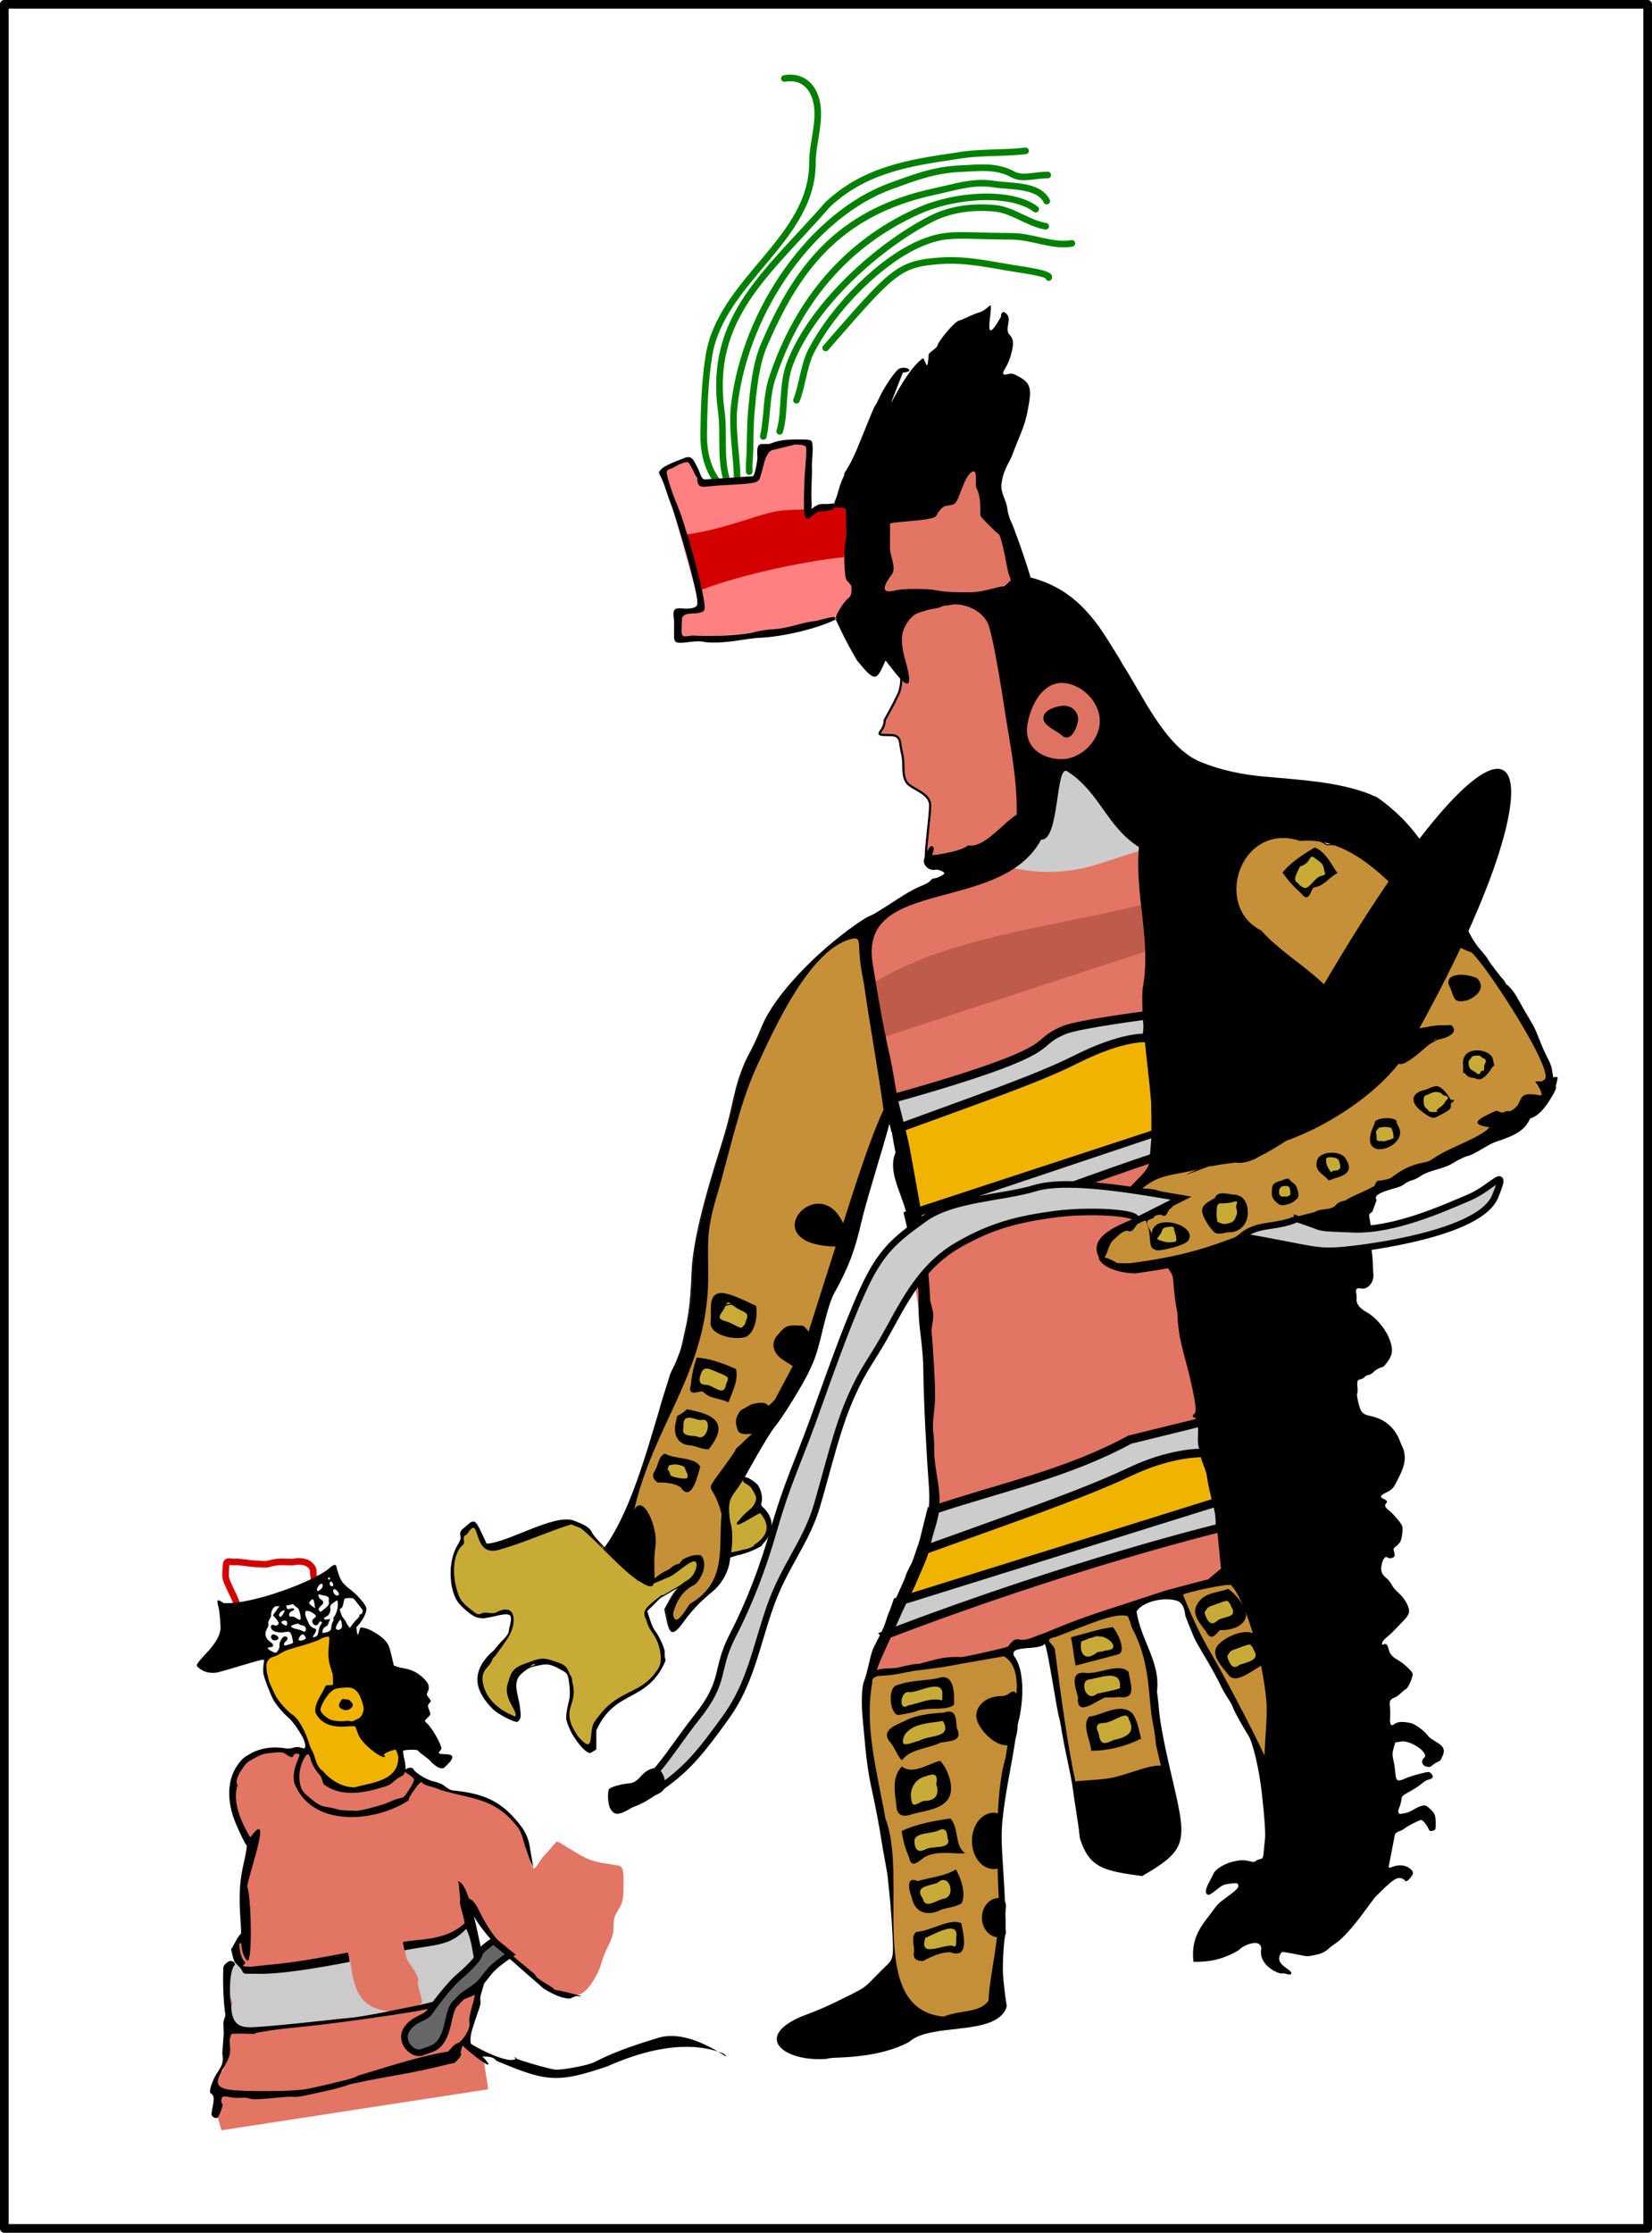 <?xml version="1.0" encoding="UTF-8" standalone="no"?>
<svg xmlns="http://www.w3.org/2000/svg" width="1507.283" height="2036.442" version="1.0">
  <path fill="none" stroke="#d40000" stroke-width="6" d="M215.968 1463.154c-.822-4.336-4.886-11.432-6.145-14.445-1.489-3.564-4.07-7.955-4-11.719.063-3.406.1-6.662.545-10.129.548-4.27 3.506-1.908 7.918-2.254 4.412-.346 13.325 1.529 18.625 1.696 5.299.167 9.318.947 13.107-.183 3.789-1.13 6.601-1.421 10.425-1.6 3.824-.178 8.871.638 12.519-.075 3.648-.713 6.117-.279 9.494.473 3.377.752 7.546 4.736 7.378 8.178-.168 3.442.92 5.727.6 8.226"/>
  <path fill="#f0b400" fill-rule="evenodd" stroke="#000" d="M305.217 1630.772c-13.942-5.872-14.629-4.791-15.184-13.579-.28-4.439-3.265-15.386-5.188-19.232-2.905-5.81-8.695-14.492-11.673-19.454-7.086-11.646-12.97-14.55-18.767-22.507-3.874-7.747-8.78-15.794-9.157-19.225-1.061-9.635-2.864-9.655-2.666-18.459.113-5.028 6.261-9.347 11.437-10.382 4.798-.96 10.358-7.402 17.398-7.402 2.585 0 21.145-7.14 26.254-8.162 4.992-.999 7.518 3.848 11.816 3.131 7.447-1.241 3.357 14.724 5.188 22.048.889 3.556 10.01 12.238 11.673 15.563.791 1.582 15.681 6.603 18.157 9.079 6.126 6.126 3.67 18.351 5.188 25.939 1.767 8.836-6.728 9.618 2.594 22.048 5.292 7.057 12.261 2.352 14.267 10.376 1.408 5.633-.673 10.424-2.594 14.267-.952 1.905-7.039 11.154-8.921 13.664-3.322 4.43-14.687-.563-19.612 1.899-5.067 2.533-7.581 1.709-14.646 2.981-7.141 1.285-11.879-.038-15.563-2.594z"/>
  <path fill="#e27564" fill-rule="evenodd" d="M445.088 1905.648c.601-2.957-2.029-12.883-3.039-22.586-.95-9.126-13.265-10.498-16.717-16.251-2.348-3.914 7.301-15.595 7.301-23.188 0-9.35 6.013-10.258 6.013-18.695 0-5.044-6.309-8.857-2.974-18.695-1.857-23.347-2.758-36.77-14.267-64.848 0-10.432-3.812-11.555 4.808-7.245 4.954 2.477 6.112 5.804 9.616 12.812 2.609 5.219 8.348 7.729 11.293 13.618 7.8 22.69 19.813 27.598 36.157 39.715 1.1 1.467 17.18 16.86 19.454 16.86 7.029 0 11.124 2.594 18.157 2.594 9.082 0 9.887-.808 15.563-6.485 2.854-2.854 7.328-10.765 9.079-14.267 2.885-5.77 4.156-13.5 7.782-20.751 3.105-6.211 6.485-12.664 6.485-19.454 0-12.973 1.787-11.356 6.485-20.751 2.526-5.052 2.594-10.759 2.594-18.157 0-4.114.999-17.179-3.891-18.157-8.582-1.716-17.332-2.319-25.939-5.188-9.765-3.255-30.024-17.964-31.127-16.86-3.955 3.955-5.868 7.165-11.673 12.97-3.459 3.458-8.188 14.75-10.376 10.376-1.652-3.304-1.99-7.208-3.891-10.376-3.189-5.315-2.839-15.248-3.891-19.454-7.58-9.605-12.286-20.965-19.52-22.651-21.803-9.171-10.994-8.647-20.686-11.07-7.789-1.947-8.676-1.845-16.86-3.891-4.911-1.228-13.58-.954-19.454-3.891-4.175-2.087-12.411-3.69-18.157-6.563-5.523-2.761-7.011-10.297-15.563-10.297-10.126 0-11.318 13.192-19.075 13.192-6.356 0-14.456 4.786-18.537 3.97-5.483-1.097-11.878 1.382-17.548 1.382-5.34 0-8.401-8.247-14.188-8.247-4.592 0-6.329-6.066-8.62-10.605-5.961-11.809-2.86-5.504-5.908-11.601-4.281-8.562-11.987-3.322-20.339-5.41-2.458-.615-12.185-.627-16.86.308-3.43.686-13.744.008-18.007 4.271-3.628 3.628-7.162 9.224-11.443 11.365-3.206 4.047-4.321 10.774-4.723 16.101 0 7.503-2.591 16.306-1.684 18.996 6.235-1.559 4.926 11.922 6.485 18.157 1.532 6.13 6.131 6.367 7.782 12.97 1.495 5.981 0 14.589 0 20.751 0 8.777-3.022 16.479-1.992 24.872 1.973 16.068-1.304 17.444-1.297 25.939.006 6.275.859 28.558-.838 21.59-2.293-9.415-3.901 5.722-5.725 11.902-.799 2.708-1.335 4.464-3.604 9.111-1.405 2.877-4.889 9.125-5.252 10.579-1.897 7.588-.917 8.682-.917 15.184 6.493 11.909 4.35 24.586 4.328 28.677 3.66 3.66-7.052 5.155-.795 19.232-6.939 1.646-4.666 10.205-5.087 18.445-.268 5.231-5.421 3.415-5.039 5.123 1.86 8.322-7.737 13.801 1.464 16.101 7.588 1.897-5.608 10.02-3.839 17.096.95 3.801 4.935 16.409 5.503 18.681"/>
  <path fill="#ccc" fill-opacity=".98" fill-rule="evenodd" d="M213.474 1786.116c4.782 4.8 9.251 9.092 17.384 9.092h45.394c7.506 0 38.712-6.275 43.115-8.476 4.08 36.952 13.748 48.354 48.319 48.354 1.1 0 15.091-6.157 17.018-8.083 1.657-1.657-4.557-17.153-3.406-19.454 2.044-4.088-6.293-14.305-9.044-18.996-3.135-5.344-2.073-8.881-3.131-13.113-.768-3.073 13.941-4.329 14.188-4.206 5.176 2.588 15.929-1.712 19.454-2.594 6.286-1.572 21.272-7.344 23.581-11.463 5.297-9.452 9.171 34.037 9.171 35.346 0 8.537 2.673 6.206 2.673 15.013 0 5.768-13.783 9.756-15.957 12.655-4.223 5.63-14.457 4.744-20.751 7.891-4.056 2.028-10.629 2.594-18.157 2.594-8.933 0-19.286 3.462-27.393 5.489-6.593 1.648-11.297 3.891-19.454 3.891-7.101 0-28.625.629-34.966 2.214-7.086 1.771-12.231 2.085-19.454 3.891-6.617 1.654-13.922 2.594-20.751 2.594-10.003 0-12.898 3.179-22.808 3.179H219.042c-9.02 0-8.08 6.42-9.852-.668-9.153-6.338-5.234-5.099 2.214-22.336 2.864-5.728-8.176-11.394-6.485-18.157 1.689-6.757 8.555-15.747 8.555-24.656z"/>
  <path fill="none" stroke="green" stroke-linecap="round" stroke-linejoin="round" stroke-width="6" d="M653.325 437.501c-8.619-11.898-11.518-27.586-11.305-41.872.352-23.675.953-47.097 4.795-71.1 11.022-68.855 94.573-106.032 94.42-175.784-.037-16.711 6.015-32.617 4.699-49.665-1.328-17.203-11.55-30.749-30.247-27.497m-53.191 364.084c-5.438-19.613-1.631-40.631-4.42-60.717-12.007-86.489 43.224-126.393 97.298-188.611 33.74-31.34 73.646-37.892 117.134-44.14 20.85-3.818 42.334-2.128 63.279-4.585m-263.204 298.053c-.463-22.026-5.154-44.297-2.625-66.042 10.246-88.101 72.464-174.4 142.784-199.903 21.401-7.761 39.475-14.839 63.048-15.849 17.321-.742 32.865-3.278 48.539 5.283 8.861 4.84 21.099.193 31.635.467m-.917 23.844c-7.495-15.299-32.777-13.095-48.691-15.608-18.333-2.895-35.812 3.016-53.223 6.721-90.774 19.315-127.601 73.92-156.077 140.219-7.826 18.221-9.759 41.935-11.434 59.296-1.632 16.918-.675 31.778-2.01 48.46-.202 2.528-.026 5.073-.023 7.609m12.839-32.098c3.855-17.378 2.503-35.979 8.025-52.753 22.915-69.616 67.044-122.9 132.592-152.5 19.836-8.958 42.436-13.221 63.518-13.302 14.332-.056 33.303 2.617 44.396 11.294m9.171 15.59c-16.601-2.896-30.121-14.919-46.734-16.456-19.688-1.821-40.317.818-57.272 9.431-48.82 24.8-108.432 78.375-129.217 131.777-7.935 20.387-4.051 43.986-9.517 62.315m15.303-28.411c4.71-11.052 6.87-32.021 13.217-44.42 20.799-40.632 64.816-84.187 100.892-99.015 23.963-9.85 32.573-6.383 83.065-6.05 17.875.118 36.594 9.536 54.108 6.42m-21.093 31.181c1.785-3.482-21.927-6.84-30.391-8.147-22.477-3.472-44.099-8.893-68.64-7.167-38.811 2.729-43.815 9.991-104.562 79.511"/>
  <path fill="#ff8080" fill-rule="evenodd" d="M617.461 557.801c1.297 23.345.648 24.642.648 24.642s118.023-7.133 132.29-14.267l14.267-7.133 22.048-25.939-5.836-53.175-40.854 7.133s-6.786-5.836-4.841-22.697c1.945-16.86.95-63.551.95-63.551l-41.503 3.891-7.133 28.533-47.987 3.242-12.321-20.103-22.697 11.673 34.369 123.211-21.4 4.539z"/>
  <path fill="#c8ab37" stroke="#000" d="M687.99 1409.608c11.75-7.204 14.863-15.916 9.145-25.588-1.511-2.556-3.282-4.524-3.936-4.374-.654.15-5.219 2.68-10.145 5.622-4.926 2.942-9.424 5.082-9.994 4.756-1.205-.689-.224-1.679 8.503-8.585 14.988-13.215 8.498-17.313.412-30.759s-15.963 17.299-11.775 9.387c4.188-7.912-114.004 59.118-117.836 53.33-3.832-5.788-9.806-9.884-13.139-16.04-1.583-3.557-5.46-5.996-15.915-10.012-17.575-6.495-59.947 20.422-79.671 21.153-11.942-25.856-9.895-22.885-21.208-13.529-5.476 4.817 2.406 5.56-5.278 18.356-8.775 14.614-5.877 36.611 3.804 47.823 2.065 2.392 9.489 8.183 12.533 10.491 7.117 5.395 5.655 4.417 20.457.899 17.836-4.24 12.404 5.051 10.499 16.243-.259 1.52-2.394 4.608-4.746 6.862-2.352 2.254-5.305 5.552-6.563 7.329-1.258 1.777-3.695 4.2-5.417 5.386-17.743 17.861-13.946 34.1 2.822 50.623 4.872 4.417 19.401 11.837 21.417 10.938.677-.302 2.373-2.244 2.463-4.52.746-18.737-20.8-21.799 3.343-41.17 4.223-3.388 6.267-4.236 12.825-5.575 7.417-1.515 17.959-3.086 23.161 3.233 7.852 9.537 8.15 2.968 7.844 22.423-.031 1.946-4.294 11.849-4.579 23.286 1.624 6.35 2.887 8.949 7.728 15.9 9.87 13.508 12.374 10.335 12.252 11.437l5.816-3.425-.012-17.441c17.296-38.36 47.1-19.881 63.841-59.404-.133-.837-.414-2.584-.625-3.884-.211-1.299-.294-3.301-.184-4.448.248-2.606-5.448-14.939-8.507-18.416-1.276-1.45-3.41-6.113-4.843-10.582l-2.563-7.989 12.217-12.12 70.491-41.206 2.738.737"/>
  <path fill="#ccc" fill-rule="evenodd" stroke="#000" d="M966.343 693.981c116.726 98.569 116.726 106.351 116.726 106.351l-194.544-2.594 77.817-103.757z"/>
  <path fill="#e27564" fill-rule="evenodd" stroke="#000" stroke-width="2" d="M821.152 609.913c2.095 6.59 1.491 17.195-1.834 23.844-4.814 9.628-1.704 4.188-12.079 22.992 0 11.895-13.364 13.716 4.743 13.691 10.849-.015 8.405 6.107 11.005 16.508 2.59 10.36-.49 17.361 3.668 25.678 3.6 7.201 22.01 9.799 22.01 22.01 0 9.171-3.891 36.499-3.891 45.67 7.001.65 4.084.57 8.733.57 6.845 0 15.367-1.336 22.048 0 8.031 1.606 8.097-1.7 16.86-3.891 6.124-1.531 13.655-6.008 20.751-7.782 6.26-1.565 12.96-12.97 14.267-12.97 8.682 0 9.079-3.387 9.079-12.97 0-7.667-3.891-16.611-3.891-22.048 0-10.808 43.103-18.865 43.103-29.673 0-9.683 30.801-16.165 28.587-25.022-1.556-6.226-2.69-16.378-1.297-23.345 1.972-9.861 2.594-20.307 2.594-31.127 0-4.661-1.841-18.882-5.188-23.345-8.106-10.808-72.035-23.381-82.066-30.904-5.239-3.929-11.677-6.162-18.157-7.782-5.189-1.297-10.779-4.439-18.157-2.594-3.137.784-17.717 4.325-19.454 3.891-5.778-1.445-11.529-1.369-16.86 1.297-2.059 1.029-16.774 2.507-18.157 3.891-3.124 3.124-7.356 6.077-9.079 12.97-1.254 5.015-2.735 13.7-1.297 19.454.603 2.412 5.469 14.321 5.188 15.563-.409 1.807-.819 3.615-1.228 5.422z"/>
  <path fill="#e27564" fill-rule="evenodd" d="M851.776 1381.848c-4.225-166.32-23.502-245.59-23.502-245.59l93.208-64.719s38.479-13.347 98.555-32.663c60.075-19.316 46.57 18.509 46.57 18.509 20.123 180.94 29.27 248.675 29.27 248.675l-244.101 75.788zm-57.372 143.759L812.031 1471.4l164.34-53.814s79-14.307 139.076-33.623c3.718-17.619 3.478 70.076-.302 52.47-103.87 32.838-204.977 85.722-320.741 89.174z"/>
  <path fill="#f0b400" fill-rule="evenodd" stroke="#000" stroke-width=".977" d="m841.66 1411.254-22.453 56.398 295.576-76.57-16.268-74.858-256.855 95.029z"/>
  <path fill="#e27564" fill-rule="evenodd" d="m812.465 1002.801-23.64-156.126 28.881-21.681 78.616-43.343s45.717 25.721 105.793 6.405l60.075-19.316-10.548 165.65-239.177 68.411z"/>
  <path fill="#ccc" fill-rule="evenodd" stroke="#000" stroke-width="7.812" d="M835.369 1135.317c168.739-64.675 229.374-83.398 229.374-83.398l6.163-24.73-241.964 81.049 6.427 27.079z"/>
  <path fill="#bf5b4b" fill-rule="evenodd" d="m800.245 947.823 264.976-86.524 6.541-44.33c-86.844 26.88-200.589 32.45-276.812 80.819l5.295 50.035z"/>
  <path fill="#f0b400" fill-rule="evenodd" stroke="#000" stroke-width=".977" d="m819.188 1031.102 11.398 72.832 220.465-72.3-.497-98.816-231.365 98.284z"/>
  <path fill="#ccc" fill-rule="evenodd" stroke="#000" stroke-width="7.812" d="M816.798 1030.131c74.402-27.201 130.939-46.746 163.734-63.334 44.738-22.628 65.64-20.064 65.64-20.064l2.494-21.062s-64.102 8.229-77.349 13.684c-23.571 9.706-11.468 13.304-51.704 29.228-40.236 15.924-109.242 34.468-109.242 34.468l6.427 27.079zm-8.654 460.965c168.74-64.675 304.982-97.626 304.982-97.626l-.303-24.255-294.086 91.8-10.592 30.081zm32.494-76.46c79.241-28.686 146.165-51.407 189.759-72.033 50.008-23.66 81.466-16.487 81.466-16.487l-7.367-31.179-73.78 18.177c-57.523 31.315-120.331 44.13-180.933 64.67-3.048 12.284-6.096 24.568-9.145 36.852z"/>
  <path fill="#c69039" stroke="#000" d="M1255.399 1094.74c-4.731-8.726 20.563-10.515 25.356-15.045 1.772-1.488 4.978-3.109 7.126-3.601 2.147-.492 5.663-2.202 7.812-3.8 9.496-6.24 21.783-6.2 31.182-12.813 4.412-2.558 9.531-4.988 11.374-5.4 3.421-.765 7.233-2.686 17.558-8.85 3.202-1.911 7.55-3.971 9.661-4.576 16.709-5.574 25.147-9.729 30.176-20.954 5.214-1.166 10.626-5.907 16.362-14.335 1.071-1.646 12.341-22.926 6.423-22.561-1.815 1.032-1.912.853-2.679-4.966-.599-4.538-1.729-7.774-4.553-13.031-4.642-9.139-7.972-18.812-12.221-28.117-.738-1.182-2.766-4.694-4.508-7.806-1.742-3.112-4.578-7.986-6.303-10.832-4.398-7.585-7.49-14.908-14.708-20.419-.856-1.851-2.01-3.705-2.564-4.12-1.509-1.129-13.401-16.801-13.713-18.073-.149-.606-2.843-4.103-5.985-7.771-2.599-4.211-102.343-102.673-140.274-97.126-24.953-14.098-27.246-14.271-48.038-18.616-24.427 1.523-31.352 14.746-31.285 20.116-7.72 14.721-9.694 40.836 1.32 61.775-1.158 2.881 24.318 24.401 25.536 24.128 1.218-.272 86.473 75.896 85.975 78.52 6.628 8.918 18.287 11.908 13.303 27.465 1-.529 2.636-1.395 3.636-1.924 4.538-3.026 33.212-17.336 46.73-23.543 2.128.957 33.437-12.422 2.397 9.919l-39.301 21.918c-1.233.908-2.165 1.966-2.071 2.349.094.384-.612.761-1.57.838-16.443 27.891-52.793 34.609-66.213 44.308-13.419 9.699-4.434 9.823-13.049 9.962-8.615.139 15.93-16.165-2.883 2.41s-50.283 27.581-80.211 32.995c-3.729-.467-9.761.653-13.361.865-3.6.212-10.847 2.827-16.405 2.632-12-.42-22.091 2.979-31.093 8.555-6.089 3.772-11.68 8.54-17.027 13.795-9.812 9.644 33.553-1.23 42.558 1.841 3.157 1.076-13.766 8.417-14.861 12.684-17.191 12.547-56.183 29.01-51.623 45.358 12.164 8.537 24.198 10.098 37.924 9.013l6.435-.548c20.81-9.579 33.367-10.168 41.86-15.749m-278.457-117.55c7.887-29.326 4.79-10.231-.58-42.276-5.369-32.044-4.184-19.961-16.913-98.97-8.19-29.725 23.795-64.552-12.409-39.285-36.205 25.267-73.901 64.188-85.49 92.254-11.589 28.066-12.758 24.322-19.585 43.086-6.826 18.764-7.504 32.688-15.768 59.456-8.44 27.338-27.4 85.128-28.844 120.995-1.444 35.867-3.459 42.55-8.349 64.738-4.919 22.321-8.673 20.051-12.424 33.142-3.751 13.091-7.546 21.696-11.149 41.363-3.603 19.668-15.63 59.96-23.695 72.805-5.466 5.015 2.105-3.784-15.674 41.193 8.371 5.655 13.99 23.232 22.36 28.887 3.446.267 6.892.533 10.338.8 3.703-1.415 9.639-3.912 13.192-5.548 6.168-2.567 12.208-4.565 17.222-9.106 5.77-5.675 11.31-6.45 12.467-1.744 1.125 4.571-3.168 12.86-8.115 15.673-6.806 3.869-11.595 9.007-16.218 17.401l-4.894 8.885 1.869 8.93c3.164 15.117 5.56 15.085 16.556-.217 5.883-8.188 15.106-17.659 24.648-25.312 8.81-7.066 15.585-20.181 15.754-30.498.335-5.38.67-10.759 1.005-16.139.383-2.779-.01-10.183-.873-16.454-2.754-20.018-3.03-18.263 4.418-28.151 3.63-4.819 9.237-13.499 12.46-19.29 11.692-21.004 20.778-35.934 24.674-40.542 5.011-5.927 20.051-29.759 27.092-42.929 7.396-13.835 10.269-21.633 14.575-39.558 5.659-23.559 8.901-33.82 12.628-39.975 11.619-20.446 18.353-43.132 24.429-65.501 7.818-29.521 17.404-58.784 25.291-88.111z"/>
  <path fill="#d40000" d="M623.978 487.941c38.602-5.657 60.093-16.263 82.676-21.275 8.535-1.894 19.191-1.482 28.75-2.111 20.804 3.739 33.051-12.044 42.268-5.85 26.798-9.607-3.138 26.143-7.877 49.412-29.805 3.21-87.582 13.756-131.144 30.264l-14.673-50.44z" color="#000" overflow="visible" style="marker:none"/>
  <path fill="#c8ab37" fill-rule="evenodd" stroke="#000" d="M639.569 1242.704c3.928-2.226 9.168 1.834 13.756 1.834 1.895 0 9.248 3.707 11.005 4.585 1.033.516 1.477 10.492 1.834 11.922 1.641 6.564-1.954 8.802-3.668 10.088-2.939 2.204-7.29-3.68-11.005-2.751-2.05.513-10.638-.917-11.005-.917-3.843 0-3.939-7.504-4.585-10.088-1.364-5.454 1.056-10.32 3.668-14.673zm-19.259 57.776c-1.596-6.384 4.308-7.038 9.171-8.254 7.285-1.821 3.831.27 10.088 1.834 5.653 1.413 9.171-2.825 9.171 4.585 0 6.595.326 8.845-2.751 11.922-3.651 3.651-2.122 6.433-8.254 1.834-2.806-2.105-10.256-1.876-13.756-2.751-6.48-1.62-3.387-7.765-4.585-13.756m-11.005 34.849c-4.791-1.198 8.965 4.305 13.756 5.503 3.736.934 6.324 3.284 7.337 7.337 1.391 5.565.726 9.171-4.585 9.171-2.749 0-9.541-4.771-11.005-5.503-6.038-3.019-9.057-.765-11.922-4.585-.104-.138 6.093-11.104 6.42-11.922z"/>
  <path d="M635.622 1238.239c12.391.714 24.463 5.407 35.981 10.419 2.096 11.311-2.967 19.05-6.881 30.41-10.361-4.774-15.799-2.397-23.807-10.101-4.843.34-13.88 4.9-10.536-6.179.698-8.386 2.563-16.667 5.243-24.549zm-4.71 80.115c-11.057-.055-18.069-8.44-13.876-22.814.818-6.991.685-1.959 9.694-10.166 23.995 4.348 39.554 11.937 19.876 36.416-5.445.48-10.438-2.527-15.694-3.436zm-9.969 38.167c9.652 14.126 15.315-9.033 17.941-18.819-4.94-9.021-22.438-6.428-32.132-11.851-5.468 1.367-6.088 10.075-8.978 15.162-3.443 4.865-1.819 8.283 2.106 11.044 6.687.092 14.921.264 21.062 4.464zm15.513-46.215c9.154 4.824 14.597-19.138 2.365-15.013-6.788-1.148-16.236-7.384-15.178 6.666-2.773 9.211 8.773 6.858 12.813 8.347zm26.115-47.996c2.296-5.532 3.08-5.783-3.634-8.959-10.208-3.663-16.646-9.37-19.422-.239-2.516 6.269-1.27 9.817 4.403 9.916 6.234-.157 15.761 10.598 18.075 1.573l.578-2.291h-0zm-52.243 74.314c1.647-.702 6.008-1.416 9.079-.648 2.809.702 5.128 1.057 5.836 3.891.736 2.942 2.811 4.318 1.945 7.782-.47 1.88-8.81.229-9.727 0-4.245-1.061-5.441-.362-6.485-4.539-1.028-4.112-3.174-.172-.648-6.485z"/>
  <path fill="#e27564" fill-opacity=".987" stroke="#000" stroke-linecap="round" stroke-linejoin="round" stroke-width="4.012" d="M1009.232 641.094c0 19.279-18.494 36.761-36.761 36.761-18.267 0-37.419-11.32-33.092-34.926 3.476-18.963 14.825-38.595 33.092-38.595 18.267 0 36.761 17.481 36.761 36.761z" color="#000" overflow="visible" style="marker:none"/>
  <path stroke="#000" stroke-linecap="round" stroke-linejoin="round" stroke-width="6" d="M984.394 639.26c0 5.062-5.231 17.425-9.629 12.839-3.68-3.836-16.049-8.694-16.049-13.756s10.734-8.254 16.049-8.254c5.315 0 9.629 4.109 9.629 9.171z" color="#000" overflow="visible" style="marker:none"/>
  <path d="M1170.144 795.893c7.85-9.614 18.734-16.634 29.553-23.018 10.388 4.941 13.683 13.582 20.583 23.418-9.946 5.588-11.213 11.385-22.151 13.348-2.567 4.121-4.179 14.114-11.186 4.904-6.38-5.486-11.991-11.857-16.8-18.652zm35.305-7.693c-3.131-5.105-2.875-5.887-9.387-2.315-8.957 6.115-17.355 7.979-11.592 15.585 3.599 5.716 7.203 6.79 10.613 2.255 3.531-5.14 17.831-6.542 11.882-13.712l-1.515-1.813z"/>
  <path d="m828.35 1115.08 8.31 59.064c1.304-.291 1.518 1.913 1.375 14.154-.074 6.337.339 15.602.916 20.59 1.407 12.283 3.081 24.587 3.392 36.946.57 37.966 2.767 75.989 5.419 113.861.682 13.526-.824 26.475-6.36 38.994.075.305-1.365 4.313-3.2 8.909-2.289 5.908-3.887 12.012-6.271 17.859-2.175 3.681-5.799 11.377-5.648 11.992.193.785-10.909 25.154-13.773 30.231-1.291 2.289-2.977 6.633-3.747 9.652-2.906 9.732-8.424 18.182-12.558 27.407-3.349 9.838-4.331 19.311-7.926 28.869-1.89 4.119-2.544 19.129-1.379 31.647.368 3.957 1.531 16.478 2.584 27.823 1.222 13.17 3.025 25.691 4.986 34.631 4.619 21.061 7.731 37.417 10.277 54.014.439 2.864 1.717 10.071 2.839 16.014 1.122 5.944 2.126 11.889 2.23 13.212.105 1.323.759 7.567 1.454 13.875 1.581 14.349 3.238 38.525 3.457 50.435.179 9.773-.848 12.762-6.017 17.512-1.707 1.569-6.903 6.756-11.546 11.528-7.838 8.055-9.292 9.102-20.329 14.641-20.998 10.537-29.914 14.492-45.383 20.133-44.527 18.96-16.421 41.489 22.352 38.783 2.113-.668 7.428-1.2 11.81-1.183 21.759-.931 44.558-4.118 63.637-14.134 19.194-17.611 73.691-5.794 87.49-28.284 1.168-2.087 1.977-4.389 1.798-5.118-.922-3.746-3.069-21.901-3.443-29.104-.451-8.69.656-27.947 2.034-35.395.45-2.434.533-11.302.183-19.704-.35-8.403-.721-17.462-.825-20.132-.104-2.67-.705-12.672-1.335-22.227-1.539-23.35-1.618-30.133-.492-42.491 2.462-24.977 8.236-49.48 11.898-74.309.425-2.604 1.164-8.058 1.643-12.12 2.908-7.362 10.046-46.022-3.067-63.406-4.364-10.319 22.501-4.42 28.082-10.92 2.969 4.528 11.286 63.481 13.481 68.442.755 3.668 1.822 9.599 2.37 13.181.548 3.582 2.702 14.504 4.786 24.273 2.084 9.768 4.016 19.472 4.294 21.565.865 6.514 3.534 24.287 4.909 32.69.723 4.417 1.72 12.127 2.216 17.133 8.491 26.808 21.319 29.713 56.772 34.476 40.581-23.301 40.906-31.004 29.094-82.077-9.514-40.343-13.181-59.725-14.134-74.697-.101-1.593-.734-6.769-1.405-11.501 3.41-26.678-14.578-46.359-18.64-73.054 5.874-9.389 26.306-13.613 37.316-9.585 6.87 2.514 6.903 12.597 7.169 13.265.646 2.01 2.372 6.472 3.833 9.916 1.462 3.444 3.198 7.683 3.858 9.42.66 1.738 3.529 7.046 6.376 11.796 8.101 13.516 16.263 28.217 18.38 33.105 1.064 2.455 3.84 7.31 6.168 10.788 2.329 3.478 4.507 7.432 4.84 8.786.611 2.484 9.217 18.109 13.975 25.371 4.209 6.425 9.978 30.996 12.425 52.917 2.437 21.832 3.452 36.32 2.899 41.41-.335 3.084-.866 8.419-1.18 11.855-.543 5.939-.726 6.283-3.694 6.947-1.717.384-3.454 1.208-3.859 1.83-.485.745-2.211.756-5.052.03-5.533-1.412-9.11-1.299-16.296.517-7.23 1.828-15.156 6.798-16.832 10.556-.697 1.562-2.612 5.326-4.256 8.366-3.267 6.039-3.675 9.806-1.19 10.986 1.234.586 3.002-.371 7.806-4.224 5.683-4.558 6.712-5.045 12.1-5.732 6.804-.867 7.628-.722 8.112 1.423.475 2.104-1.822 4.467-10.495 10.796-10.677 7.791-7.592 5.945-18.277 19.658-10.906 13.996-13.738 24.88-12.193 39.34 14.246.133 25.741-1.568 41.363-10.605 3.839-4.649 20.259-11.413 20.52-1.388-1.008 5.515.379 10.069 4.485 14.718 3.701 4.191 11.67 8.476 14.636 7.871 2.715-.729 8.064 2.941 8.403-.539-.201-.815-2.584-2.988-5.297-4.829-5.576-3.784-7.13-7.401-5.056-11.769 1.236-2.603 1.313-2.631 5.617-2.01 2.4.346 8.062 1.411 12.581 2.365 6.945 1.467 7.498 1.222 12.336.227s9.165-1.664 14.234-6.484c3.078-2.819 6.688-4.678 9.853-7.448 12.625-11.649 21.474-25.204 31.672-38.645 16.125-16.288 20.081-19.112 24.578-17.549 1.557.541 2.932 1.392 3.054 1.891.414 1.684 2.93.317 5.343-2.905 2.739-3.656 2.679-4.843-.386-7.621-3.668-3.327-9.857-4.238-15.336-2.258-3.805 1.375-4.67 1.433-4.483.299l5.714-29.494c.773-1.288 2.525-2.592 3.895-2.898 1.369-.306 3.502-1.427 4.74-2.492 2.172-1.867 12.585-7.258 15.111-7.823 1.372-.307 5.622 4.739 6.942 8.241.691 1.835 1.385 2.139 3.698 1.621 2.651-.593 2.847-1.008 2.841-6.022-.01-7.931-.678-9.76-5.063-13.856-3.5-3.269-4.379-3.62-7.391-2.946-1.881.42-5.324 1.966-7.653 3.434-3.79 2.39-6.083 3.164-11.867 4.004-2.339.34-2.91-2.551-1.196-6.057.766-1.565 1.576-4.548 1.801-6.628.392-3.621.733-3.958 8.032-7.962 4.192-2.299 8.971-5.474 10.62-7.054 1.649-1.581 4.542-3.219 6.43-3.641 3.942-.881 4.611-2.614 2.114-5.474-1.637-1.875-2.092-1.865-10.386.221-4.771 1.2-10.887 3.183-13.591 4.406-6.84 3.094-8.177 2.244-8.734-5.553-.227-3.17-1.016-8.273-1.754-11.34-1.034-4.298-.991-6.777.189-10.815l1.531-5.239 4.924-.787c7.5-1.937 24.97 8.974 22.003 14.176-3.787 3.001-3.028 7.339 1.502 8.586 2.721.749 3.265.612 5.805-1.459 1.541-1.257 3.865-2.654 5.164-3.105 1.572-.545 2.74-2.082 3.492-4.595 5.409-10.704-5.798-11.869-12.654-18.329-1.592-3.379-11.529-11.057-15.589-12.044-7.385-1.796-12.793-1.513-15.576.815-2.848 2.384-4.222.413-3.8-5.449.208-2.881.166-7.395-.092-10.031-.58-5.925-.094-6.947 4.157-8.737 4.124-1.579 6.6-5.457 10.236-7.703 2.045-.457 6.907-11.55 6.244-14.245-.558-2.268-8.633-9.686-13.281-12.2-4.865-2.631-7.549-5.658-8.521-9.611-1.116-4.537-2.274-5.85-4.271-4.845-3.362 1.694-1.764-3.159 1.978-6.008 1.966-1.497 5.962-5.235 8.878-8.306 2.917-3.071 6.697-7.02 8.4-8.775 1.703-1.756 3.273-4.438 3.488-5.962.734-5.194-3.983-13.329-11.344-19.565-1.423-1.205-3.397-3.784-4.387-5.731-.99-1.947-3.15-4.624-4.801-5.95-4.631-3.72-5.646-6.922-4.174-13.165 1.234-5.233 3.546-7.45 5.661-5.428 1.163 1.112 5.376.022 5.921-1.532.249-.709.035-2.586-.475-4.173-.776-2.411-.506-3.173 1.642-4.645 1.414-.968 3.208-2.86 3.987-4.202 1.529-2.635 2.645-11.102 1.876-14.226-.601-2.437-7.808-10.983-12.171-14.433-9.677-7.44 5.22-6.341-6.498-11.337-1.666-1.804-.964-2.492 6.357-6.234 3.027-1.547 4.527-3.368 7.269-8.824 5.301-10.485 10.075-19.23 5.43-31.137-.308-.296-1.405-2.773-2.436-5.505-4.64-12.287-13.636-20.146-26.193-22.885-8.225-1.794-9.559-3.189-11.815-12.357-1.032-4.196-1.545-7.944-1.14-8.329.405-.385.564-2.707.354-5.159-.551-6.428-.291-7.167 2.764-7.85 1.511-.338 3.196-1.274 3.744-2.081.548-.807 2.112-1.63 3.476-1.829 1.363-.199 3.445-1.406 4.625-2.681 1.89-2.042 4.815-3.649 8.697-4.777.661-.192 2.717-2.561 4.569-5.264 4.569-6.67 4.713-11.634.623-21.537-3.596-8.707-12.576-18.95-20.156-22.993-6.174-3.292-9.663-7.765-9.216-11.811.18-1.632.056-4.075-.277-5.428-.901-3.663.488-5.234 3.937-4.453 6.591 1.492 12.543-5.423 11.647-13.531-.276-2.494-.47-6.085-.432-7.978.038-1.894-.223-5.927-.58-8.962l-.649-5.519-1.321-7.731c-.606-1.178-1.212-2.356-1.817-3.534 1.039-2.205 2.078-4.411 3.117-6.616-.61-3.455-1.22-6.91-1.83-10.364-.555-3.375-.288-3.956 2.609-5.697l3.881-10.511c-2.288-3.21-1.171-4.651 5.932-7.652 3.834-1.62 9.048-3.338 11.587-3.816 3.02-.569 5.729-1.806 7.837-3.577 1.772-1.488 4.978-3.109 7.126-3.601 2.147-.492 5.663-2.202 7.812-3.8 2.816-2.094 6.597-3.64 13.534-5.534 7.066-1.929 11.76-3.865 17.648-7.279 4.412-2.558 9.531-4.988 11.374-5.4 3.421-.765 7.233-2.686 17.558-8.85 3.202-1.911 7.55-3.971 9.661-4.576 16.709-5.574 25.147-9.729 30.176-20.954 5.214-1.166 10.626-5.907 16.362-14.335 5.74-8.434 8.217-13.794 6.768-14.651-.376-.223-.064-1.848.693-3.613 1.776-4.138 1.403-5.684-1.037-4.297-1.815 1.032-1.912.853-2.679-4.966-.599-4.538-1.729-7.774-4.553-13.031-2.066-3.847-5.36-11.263-7.319-16.481-1.959-5.218-4.165-10.454-4.903-11.635-.738-1.182-2.766-4.694-4.508-7.806-1.742-3.112-4.578-7.986-6.303-10.832-4.398-7.585-7.49-14.908-14.708-20.419-.856-1.851-2.01-3.705-2.564-4.12-1.509-1.129-13.401-16.801-13.713-18.073-.149-.606-2.843-4.103-5.985-7.771-7.482-8.732-12.457-17.686-16.576-29.839-4.714-13.159-9.752-26.078-17.932-37.476-11.159-19.431-22.651-38.827-38.944-54.868-7.03-7.256-22.422-19.552-24.027-19.193-.299.067-2.299-.815-4.446-1.959-29.511-11.343-62.718-12.831-93.919-15.79-21.448-1.629-42.787-5.985-62.619-14.431-30.847-14.228-51.231-60.771-68.849-87.813-1.335-2.664-8.075-13.717-14.978-24.562-20.674-32.595-41.487-47.629-69.273-55.053-.004-.906-6.61-21.183-9.721-29.84-5.414-15.066-6.516-17.933-8.493-22.102-1.077-2.27-2.363-6.83-2.859-10.133-.775-8.63-7.304-16.194-5.134-24.894.92-7.637 4.55-14.672 8.164-21.383.463-.763 1.458-3.188 2.209-5.391 4.598-12.581 10.897-24.653 13.13-37.974 4.175-20.11 3.021-25.1-7.159-30.962-5.84-3.363-6.836-3.613-10.834-2.719-6.81 1.841-3.958-2.577-1.697-6.5 4.04-6.701 7.318-19.426 6.209-24.102-.451-1.901-1.847-4.389-3.103-5.528-4.853-5.854 3.244-13.653-3.163-19.405-2.053-1.519-2.539-1.534-3.663-.119-.712.898-1.031 2.277-.708 3.065-17.285 31.053-8.241-3.958-9.409-8.733.8-4.561-3.625 2.987-10.185 4.894-2.373.689-7.135 2.588-10.583 4.22-3.447 1.632-7.196 3.174-8.331 3.428-3.161.707-13.803 12.505-19.041 21.11-.75 5.658-9.59 6.761-8.593 11.694-1.384 12.764-1.386 7.795-4.938 1.354-20.701 13.922-42.722 75.361-18.555 13.188 13.024-1.074 1.688-6.815-3.927-3.179-3.611 2.49-13.67 17.438-17.57 26.11-1.529 3.4-3.167 6.55-3.641 7-.473.45-1.852 3.324-3.064 6.388-1.212 3.063-3.879 9.583-5.926 14.489-5.56 13.367-10.394 27.32-18.31 39.588-.439.098-.867 1.021-.95 2.051-.083 1.03-.922 3.286-1.864 5.014-.942 1.728-3.082 8.279-4.756 14.559-6.863 17.551-1.331 8.078 7.917 12.225l.526 22.69-1.24 9.86c-.71 5.643-.868 14.535-.371 20.792.864 10.864.887 10.95 3.723 13.858 2.651 2.718 2.834 3.261 2.577 7.634-.227 3.862-.871 5.187-3.584 7.375-3.566 2.876-10.573 14.199-11.155 18.025 7.178 15.085 9.774 20.957 19.738 38.037 17.213 21.219 17.844 18.345 26.08.118 8.331 10.213 27.432 38.359 19.683 5.82-3.114-11.136-7.764-25.964-2.101-36.448 2.872-6.111 7.778-11.434 12.332-12.817 12.166-3.694 3.768-1.875 18.691-4.658 17.808-8.428 40.236 1.19 45.439 15.946 5.204 14.755 14.089 73.23 14.341 75.329 4.982 32.469 11.925 64.018 11.283 97.379-13.396 8.374-29.826 30.908-44.306 28.062-6.114 5.163-24.101 7.9-32.815 9.211-.42-1.426 4.097-7.847-.865-8.582-1.835.41-6.398 9.308-6.702 13.068-.43 5.311 5.334 9.763 11 8.496 1.946-.435 7.396 1.807 7.735 3.181.269 1.094-6.829 4.735-9.122 4.68-1.39-.034-2.725.724-3.574 2.029-.827 1.272-4.039 3.132-8.25 4.779-11.823 4.947-21.919 12.353-32.654 19.09-1.45.996-7.072 4.451-12.493 7.677-5.421 3.226-11.612 7.187-13.757 8.803-36.205 25.267-73.901 64.188-85.49 92.254-11.589 28.066-12.758 24.322-19.585 43.085-6.826 18.764-7.504 32.688-15.768 59.456-8.44 27.338-27.4 85.128-28.844 120.995-1.444 35.867-3.459 42.55-8.349 64.738-6.157 16.326-14.138 34.458-19.862 53.724-14.721 49.55-29.681 103.573-53.478 135.057-3.832-5.788-7.513-9.426-10.846-15.582-1.583-3.557-5.46-5.996-15.915-10.012-17.575-6.495-59.947 20.422-79.671 21.153-11.942-25.856-9.895-22.885-21.208-13.529-5.476 4.817 2.031 2.154-5.653 14.95-8.775 14.614-7.822 41.799 1.859 53.011 2.065 2.392 6.246 6.237 9.291 8.545 7.117 5.395 10.843 5.714 25.645 2.196 17.836-4.24 12.78 3.918 10.874 15.11-.259 1.52-2.394 4.608-4.746 6.862-2.352 2.254-5.305 5.552-6.563 7.329-1.258 1.777-3.695 4.2-5.417 5.386-17.743 17.861-13.946 34.1 2.822 50.623 4.872 4.417 19.401 11.837 21.417 10.938.677-.302 2.373-2.244 2.463-4.52.746-18.737-10.84-29.791 3.343-41.17 14.183-11.38 5.838-4.148 12.825-5.575 6.987-1.427 12.238-.46 19.493 3.692 7.444 4.26 7.762 3.073 9.209 16.638 1.448 13.565-4.294 21.478-1.369 32.916 1.624 6.35 2.887 8.949 7.728 15.9 9.87 13.508 12.374 10.335 12.252 11.437l5.816-3.425-.012-17.441c17.296-38.36 46.193-24.184 62.934-63.707-.54-2.763-.881-5.518-.809-8.332.248-2.606-5.448-14.939-8.507-18.416-1.276-1.45-3.41-6.113-4.843-10.582l-2.563-7.989 12.217-12.12c2.727-2.627 2.882-2.992.868-2.036-15.483 12.005-17.808 14.059-13.825 22.258.825 3.253 2.585 7.435 3.911 9.293 5.481 7.679 7.745 12.851 8.972 20.501 1.237 9.047-.153 12.408-3.299 16.87-16.539 23.457-35.415 15.09-56.832 46.638-5.998 9.263 1.376 32.024-15.235 12.779-6.187-9.73-9.749-16.803-6.073-27.846 3.677-11.043 3.155-15.499-.261-25.772-3.415-10.274-4.558-11.246-15.919-14.961-11.361-3.715-13.269-1.827-26.132 2.671-12.863 4.499-12.772 10.309-15.363 17.828-4.786 13.888 9.736 25.358 6.76 30.295-14.324-5.486-26.055-15.395-29.2-29.214-3.297-14.489 6.432-14.874 8.754-23.996.695-.155 2.756-2.578 4.581-5.384 5.778-8.169 14.242-17.833 14.43-28.851.192-11.243-7.25-12.104-15.861-7.594-4.63 2.425-9.271-1.538-14.38 1.402-2.823 1.625-8.938-2.821-15.19-9.497-3.335-3.561-4.345-5.559-6.569-12.992-3.346-11.826-4.235-29.47 4.217-39.174 6.172-4.08-1.726-7.641 5.351-11.064 13.172-20.779 3.243 21.726 28.931 14.354s46.821-17.568 66.065-23.219c2.28.971 6.133 2.494 8.561 3.383 13.549 10.446 35.51 36.275 50.364 46.251 25.256 17.843 13.626-1.735 17.932-30.299 2.357-15.635-10.965-48.114-19.454-32.737 17.651-76.24 63.137-121.877 67.314-202.03 1.196-38.032-3.227-46.771 7.745-83.16 10.892-36.123 20.362-83.213 36.219-117.838 16.058-35.062 50.537-112.433 90.064-118.178 3.57.812 3.703 1.251 4.22 13.918.256 6.28 1.719 16.239 4.008 27.295 5.79 40.634 12.238 73.995 17.949 115.196-11.712 25.022-24.129 63.711-36.898 103.484-22.579-49.403-83.076 19.552-6.856 21.29l-24.687 77.649c-1.488-2.038-2.963-4.059-5.085-5.455-13.081-.537-15.188-1.182-22.641 7.933-7.609 7.763-4.238 17.641 4.04 22.946l9.27 5.94-16.343 30.742c-12.155 12.464 1.082-1.71-21.533 4.239l-9.7 5.411c-4.893 7.232-5.313 10.026-2.692 17.936 2.074 6.261 14.909 2.349 12.684 3.988-5.379 4.232-8.265 7.991-13.296 12.201-1.058.867-1.785 2.14-1.615 2.83-33.395 48.488-21.828 20.408-12.466 57.644-2.957 32.044 5.276 62.211-29.216 82.099-6.577 10.739-13.934 21.003-14.985 8.323 2.567-10.261 8.532-20.187 18.049-25.259 2.707-.605 7.021-6.325 9.097-12.06 2.208-6.101 1.378-12.841-1.911-15.531-5.568-.57-7.848-.203-16.012 3.505-1.813 1.756-3.35 3.632-3.416 4.169-7.553 1.404-6.272 4.252-13.699 7.175-14.108 7.941-18.263 17.472-11.083 11.36 3.703-1.415 9.639-3.912 13.192-5.548 9.129-2.32 24.019-20.805 28.085-13.372 1.125 4.571-3.168 12.86-8.115 15.673-6.806 3.869-11.595 9.007-16.218 17.401l-4.894 8.885 1.869 8.93c3.164 15.117 5.56 15.085 16.556-.217 5.883-8.188 15.106-17.659 24.648-25.312 8.81-7.066 15.585-20.181 15.754-30.498l7.337-2.303c7.628-1.236 23.282-8.068 22.27-9.86 9.752-9.517 11.889-22.025 1.788-32.506-3.148-2.763-3.242-3.004-2.482-6.327.902-3.946-.306-9.818-2.976-14.462-1.875-3.261-11.66-9.439-12.822-7.653-4.475 5.44 4.063 4.963 8.74 12.038 3.186 4.821 2.812 11.393-3.42 16.887-8.727 6.906-12.23 12.711-11.025 13.4.571.326 5.068-1.815 9.994-4.756 4.926-2.942 9.492-5.471 10.145-5.622.653-.15 2.425 1.818 3.936 4.374 5.719 9.672 2.605 18.384-9.145 25.588-6.954 4.264-7.87 3.167-9.833 3.773-3.026.933-8.305 2.167-11.45 2.563 1.541-8.365 1.346-23.401-.925-27.726-3.695-27.2 3.112-20.069 16.878-47.441 11.692-21.004 20.778-35.934 24.674-40.542 5.011-5.927 20.051-29.759 27.092-42.929 7.396-13.835 10.269-21.633 14.575-39.558 5.659-23.559 8.901-33.82 12.628-39.975 11.619-20.446 18.353-37.63 24.429-65.501 6.505-29.838 17.404-58.784 25.291-88.111.365-.082 1.145 3.159 1.734 7.202.589 4.043 2.207 13.046 3.596 20.007-8.516 19.872 9.758 42.306 11.271 63.872zm224.319-20.105c41.172 9.209-71.039 17.135-49.347 52.836 8.35 1.627 5.426-11.292 13.653-17.91 16.159-16.034 10.909 1.601 20.634-13.452 3.28-1.796 7.752-4.205 8.136-2.589.99 4.172 2.819 5.018 3.491 16.922.648 4.105.113 7.682 4.807 9.012.391.224.781.448 1.171.672 1.056-.059-.097.005 3.168-.176 3.265-.181 21.01-3.898 25.322-8.219 11.169-14.135-32.024-27.078-32.818-6.809-1.419-4.413-7.992-11.361-1.36-13.221 1.969-.608 3.495-1.451 3.391-1.875-.343-1.395 6.315-3.133 7.208-1.881 3.828 2.436 5.214-2.677 6.537-5.158 1.794-.401 8.447-8.431 8.745-10.554-12.258-2.835-17.993-9.242-33.52-8.364 16.58-13.823 28.043-11.777 50.55-17.649-27.581 12.627 9.613-3.195 13.361-3.459l21.215-2.729c7.72 1.106 15.443-1.619 21.997-5.561 8.517-4.21 16.518-9.15 24.43-14.271 39.757-14.136 80.989-42.453 102.706-70.391 8.078 4.077 36.555-28.164 34.949-21.827 5.145-.569 21.632-5.263 13.112-13.154-11.511-.002-9.69-.917-29.186 2.702 143.326-259.607 95.167-350.64-87.009-40.176-19.456-18.425-41.409-30.942-57.065-48.888-44.536-22.046-19.269-99.539 35.317-81.827 69.282-6.108 111.719 87.954 155.342 101.261 7.846 2.009 82.544 115.358 66.329 117.012-.858 2.244-8.515.009-6.933 1.722 2.627 2.845 8.04 13.054 4.179 12.071-25.049-4.72-12.303 7.818-27.73 14.563-3.622-1.353-5.36 2.473-9.178.517-1.822-1.077-3.196-1.214-4.557-.455-14.468 6.49-24.087 11.79-4.85 14.456l-1.985 2.317c-13.804 10.423-34.693 16.078-49.637 26.526-.854.696-3.032 1.877-4.84 2.623-18.765 3.166-26.575 9.876-33.784 15.092-11.716 3.939-11.784-.442-14.47 6.838-8.538 5.301-18.421 8.085-26.914 13.497-11.822 2.409-4.536 5.417-16.314 7.616-4.082.612-8.139.674-11.719 2.941-76.308 18.445-84.504 35.962-168.75 46.611-3.634-.038-7.268-.075-10.902-.113-26.343-15.9-20.204 8.257 16.19 9.359 5.913-.881 10.616-1.582 17.741-2.644s12.23-2.076 12.23-2.076l2.271 3.41c1.775 2.665 2.35 4.676 2.632 9.205.622 9.996 2.04 20.797 3.747 28.543.177 20.958 5.792 35.822 10.585 55.541 5.975 25.144 7.23 34.661 4.756 36.068-2.074 1.179-1.679 3.336.668 3.642 6.306 5.891-1.086 24.343 5.666 30.921-2.829 3.909 4.039 14.662 4.992 21.622.811 6.354 3.441 18.354 6.687 30.506 2.802 12.87 5.891 52.386 6.394 54.409l-11.623 9.799c-13.202 3.387-26.372 6.895-39.526 10.464l-36.767 12.078c-22.004 7.124-41.406 13.091-72.987 26.497-2.408.785-7.961 2.841-12.339 4.566-13.618 5.212-12.232-4.508-21.125 7.803-4.031 1.584-40.259 9.744-42.546 9.583-14.05-.521-19.105.835-38.497 6.162-4.259.036-7.075.541-20.188 3.618-3.832.664-15.332.232-18.339 2.21-.192-.805.933-3.808 4.759-12.705 6.4-14.145 12.8-28.29 19.199-42.435 2.355-4.481 4.032-9.138 6.506-13.544 1.616-2.747 4.108-7.931 5.536-11.521 5.039-12.311 11.447-24.127 13.571-37.382 2.897-11.474 7.547-22.437 7.453-34.474.637-17.851-5.88-35.538-4.763-53.483-.267-5.434-.731-10.88-1.032-12.102-.947-10.948 2.037-21.955 1.748-32.914.134-10.734-1.742-43.982-3.336-59.121 2.551-18.178 2.311-12.735-1.104-27.531-.341-18.052-6.505-71.602-6.505-71.602l-12.035-66.784c-4.883-23.838-10.586-38.708-14.413-64.203-5.369-32.044-6.843-26-19.572-105.009-12.757-79.185 116.983-44.414 153.776-112.809 16.741 1.732 13.081-68.995 23.699-62.284 29.612 18.717 35.876 50.419 65.489 69.136-3.991 44.561 11.691 85.258 3.297 129.775-1.864 32.835 7.447 82.561 8.44 114.273.425 17.403-1.207 31.407-2.345 43.54-1 10.661-22.711 22.627-21.217 31.433 1.294 7.623 19.762-4.319 25.346 3.363zm-233.178 683.746c1.648 52.034 14.223 68.824 43.817 67.549 14.839-6.185 38.536-3.796 46.175-15.259.553-21.121 5.14-66.272 3.677-94.465-1.818-35.044-4.101-99.326 6.012-132.105l6.063-39.382c4.833-15.079 8.634-44.003-7.515-53.281l-36.495 6.374c-17.856 3.35-19.598 3.75-45.04 6.831-17.195 3.079-17.752 4.015-33.79 4.819-4.306 1.548-5.067 2.498-4.875 6.087-6.162 34.744 1.335 68.023 7.851 102.117 2.002 9.248 3.821 18.867 4.043 21.376 11.818 27.504 8.815 82.12 10.077 119.341zM687.023 434.349c1.704-.381 4.666-15.847 3.964-18.699-.814-14.568 3.845-9.529 11.721-10.962 8.184-3.212 13.802-3.998 27.558-3.856 10.328.107 10.671.277 11.125 5.532.529 6.861-.8 13.688-.602 20.539.178.724.067 6.752-.247 13.396-.314 6.644-.346 14.233-.071 16.865.275 2.632.135 5.802-.311 7.045 10.148-7.307 8.581-3.041 21.151-5.236l-.932 5.465c-3.447 1.202-9.726 2.244-12.78 2.049-5.151-.33-13.614 17.448-14.06-3.856-.18-8.578.18-22.32.799-30.538 1.752-23.254 1.755-24.087.098-25.366-1.44-1.111-10.15-1.796-10.767-.847l-19.312 4.714c-3.348 1.317-6.077 6.265-7.779 14.105-.39 1.795-1.45 5.633-2.357 8.529-1.89 6.036-1.393 7.362-20.061 8.481-6.186.371-12.372.741-18.558 1.112-14.499.869-19.555 4.277-19.382-7.309-.566-.181-1.598-1.638-2.293-3.238-.695-1.6-2.298-4.772-3.561-7.048-2.219-3.997-2.421-4.111-5.906-3.331-1.985.444-5.317 1.85-7.405 3.125-2.088 1.275-4.848 2.553-6.133 2.84-1.541.345-2.428 1.293-2.607 2.786-.307 2.565 5.005 19.475 8.799 28.009 7.241 16.288 22.27 69.7 25.39 90.236 1.132 7.451.543 8.853-4.168 9.932-5.343 1.557-13.604-.777-16.028 4.672-.175 3.978-.35 7.956-.525 11.934.495 5.451.983 5.667 9.585 4.245 17.886.843 34.973.264 52.979-2.198 10.696-2.64 13.754-3.067 25.682-3.937 13.595-1.857 21.113-5.705 34.603-7.236 9.074-2.075 18.633-5.729 18.456-1.564-17.324 8.773-48.992 16.007-69.152 16.937-1.628-.138-9.858.832-18.29 2.156-15.436 2.424-27.972 2.925-34.422 1.375-1.919-.461-7.408-.318-12.197.318-11.788 1.565-13.497 1.061-13.994-4.13-.147-5.846.372-11.584-.261-17.427-1.058-8.115.433-9.767 8.157-9.032 6.014.573 11.089-.345 12.627-2.282 1.638-2.064.653-8.393-4.722-30.332-4.257-17.375-16.164-56.859-19.506-64.682-.63-1.475-2.296-6.298-3.703-10.718-1.406-4.42-3.539-9.848-4.74-12.062-2.128-3.924-2.124-4.09.13-6.601 2.36-2.627 8.341-5.601 20.086-9.985 8.946-4.366 9.953 2.569 13.461 8.505 2.263 4.063 3.052 10.747 6.735 10.5l43.728-2.931zM1272.809 1531.965c1.676-3.904 1.017-6.234-2.249-7.949-4.09-2.149-9.7-3.513-10.346-2.515-.701 1.081 3.557 17.781 4.848 19.016 1.111 1.062 5.881-4.202 7.748-8.551zm7.973 1.106c.244-3.019-1.64-3.712-3.807-1.401-1.456 1.554-1.534 2.177-.375 3.013 2.115 1.525 3.987.804 4.182-1.612zm-118.266 23.342c.397-.089.517-3.247.267-7.019-2.269-23.212-10.182 13.286 1.763 18.897.749-4.103-2.425-7.9-2.03-11.878zm100.089-78.072c3.885-6.08 4.147-9.408.937-11.931-2.25-1.768-5.9-1.796-7.968-.06-1.862 1.562-3.81 9.449-3.074 12.442.72 2.924 3.422 6.073 4.925 5.737.787-.176 3.118-2.961 5.18-6.188zm5.298-12.249c-1.002-1.085-1.726-2.643-1.609-3.461.117-.818-.526-2.093-1.431-2.833-2.234-1.827-2.999.439-1.201 3.56.74 1.285 1.611 2.894 1.935 3.576.639 1.343 3.253 2.475 3.794 1.643.183-.282-.487-1.4-1.489-2.486zm-140.221 12.946c-13.009 10.701 1.85 21.682 0 0zm-3.073-12.414c8.193-14.536-20.805 5.896 0 0zm126.881-57.684c8.028-5.536 7.45-11.207-1.037-10.168-3.08.377-3.352.697-3.775 4.426-.459 4.046.099 8.302 1.061 8.087.285-.064 1.973-1.119 3.751-2.345zm13.491-8.854c.402-1.436 1.006-2.448 1.342-2.25.335.199.789-1.326 1.008-3.388.363-3.424.173-3.89-2.199-5.392-2.326-1.473-2.728-1.462-3.866.108-.699.963-1.955 1.905-2.792 2.092-2.499.559-1.863 4.647 1.303 8.376 3.363 3.961 4.201 4.034 5.204.453zm7.819-10.157c-1.068-2.14-2.55-5.077-3.293-6.526-1.776-3.462-5.977-6.988-7.832-6.573-1.205.269-.96.82 1.338 3.018 1.547 1.479 2.709 3.409 2.582 4.291-.129.895.939 2.492 2.419 3.619 1.457 1.109 2.82 2.712 3.029 3.562.363 1.475 2.965 3.627 3.462 2.864.13-.2-.637-2.115-1.705-4.254zm-18.465-39.935c2.162-1.358 4.833-6.943 4.32-9.03-.189-.767-2.317-3.859-4.729-6.871-4.512-5.634-6.856-6.476-7.877-2.832-.617 2.203.23 19.737 1.047 21.67.29.685 3.633-.671 7.24-2.937zm-6.858-110.695c8.693-5.917 7.859-9.294-3.347-13.552l-6.125-2.327.074 2.701c.041 1.486.037 4.252-.009 6.147-.136 5.661.412 10.288 1.281 10.801 1.261.745 1.989.407 8.126-3.77zm12.116-2.247c.492-.756.734-2.027.538-2.823-.196-.796.392-2.165 1.306-3.042 2.249-2.158.873-7.543-2.692-10.533-2.117-1.776-2.949-1.983-3.778-.939-.824 1.039-1.878.844-4.701-.867-3.616-2.192-5.848-2.554-5.437-.882.118.48.717 1.034 1.33 1.23.613.196 1.302 1.119 1.532 2.051.229.932 1.597 2.105 3.038 2.606 2.892 1.005 3.317 1.78 5.239 9.553 1.341 5.422 2.023 6.108 3.624 3.646zm-7.556-23.111c-.869-.627-1.733-.903-1.921-.615-.517.795 1.288 2.249 2.465 1.986.646-.144.441-.66-.544-1.371zm-9.195.121c-.346-1.409-2.463-2.397-3.085-1.441-.215.331.114 1.409.732 2.397 1.19 1.902 2.886 1.212 2.353-.956zM887.818 291.884c-7.997 2.76-13.534 6.653-13.563 9.536l13.563-9.536zm276.941 804.921c-4.128-3.749-4.965-6.244-4.131-12.874.099-5.804 5.926-5.959 10.591-7.976 2.881-1.21 4.456-1.329 5.073-.383.617.947 1.862 2.087 3.737 3.472 1.874 1.385 3.019 2.808 4.145 7.299 1.125 4.491.577 5.839-1.652 7.801-2.229 1.962-4.156 3.473-7.673 4.263-3.518.789-5.961 2.146-10.089-1.602zm8.127-14.24c-.339-.2-3.614-.339-4.576 1.092-1.244 1.848-2.747 2.399-1.987 4.559.76 2.16 8.289 5.374 8.776-.419.487-5.792-1.437-4.773-2.213-5.232zm36.816-8.673c-3.646-3.499-10.862-6.846-7.84-15.931 2.925-8.792 23.067-8.67 26.268-.582 6.544 10.664.011 14.459-10.328 17.326-6.943 2.37-4.454 2.686-8.1-.813zm12.326-12.277c-2.474-3.872-5.043-7.653-8.868-2.109-3.976 5.761 1.177 8.735 2.324 9.413 1.147.678 9.165-3.205 6.545-7.304zm32.199-36.837c-1.295-6.207 22.426-6.675 19.894-.825l2.107 4.024c9.869 18.849-40.839 35.354-22.002-3.199zm11.964 12.783c-.151-.613 4.968-4.049 1.468-8.061-1.645-1.886-7.506.885-8.153 1.501-4.936 5.241-1.945 8.053-1.458 8.735 1.124 1.577 8.567-.452 8.143-2.174zm39.01-18.544c-24.055-13.591-15.489-23.041-5.564-24.786 3.87-1.252 7.104-3.357 11.247-3.682 4.824.581 9.781 7.578 12.379 11.757.171.695.968 1.116 1.771.936 2.14-.478 2.166 1.161.036 2.234-1.048.528-1.636 1.702-1.378 2.751.643 2.612-.919 4.162-7.968 7.912-7.243 3.853-6.337 3.605-10.524 2.877zm8.429-19.777c-1.872-2.917-10.743.256-10.564 5.982 2.217 5.09 6.47 1.486 7.363 1.286 3.486-.2 6.733-1.767 3.201-7.269zm23.419-19.739c-3.476-4.66-1.482 7.348-2.204-9.603s25.467-13.553 27.283-3.839c1.816 9.714 1.688 3.325-1.296 8.348-2.985 5.023-8.64 11.65-13.14 9.702-4.5-1.948-7.321-.153-10.643-4.608zm17.191-9.169c-.902.56.234-6.237-4.618-6.782-5.2-.585-8.043.945-8.114 6.221-.071 4.952 14.414 3.579 10.455 5.809-4.203 2.368 3.179-5.808 2.277-5.248zm-6.526-78.146c8.527 9.06-.638 16.778-8.604 20.04-14.244 3.61-11.613-2.645-16.667-12.869-5.055-10.225 10.767-13.372 25.272-7.171zM964.067 1504.782c5.188 40.237 11.932 89.925 18.822 121.103 9.684-1.179 28.549-1.43 37.894-4.415 13.344-3.334 29.154-10.435 40.03-10.003l-4.463-19.342c-.054-2.705-.951-9.574-1.994-15.266l-1.895-10.348c-3.322-26.366-2.33-51.555-18.233-81.353-.836-3.397-2.513-7.944-3.726-10.104-12.667-3.354-36.944 8.497-65.641 19.086-11.43 2.365-3.603 5.151-.795 10.643zm95.223-375.562c-0-.965-.316-3.275 0-4.539.445-1.778 2.687-1.714 3.567-2.594.884-.884 5.473-.496 6.161-.324 2.373.593 3.725.308 4.215 2.27.528 2.111-.181 3.703-1.297 4.539-1.869 1.402-.718 2.594-3.891 2.594-1.644 0-2.834.426-4.539 0-2.623-.656-2.522.876-4.215-1.945z"/>
  <path fill="#c69039" fill-opacity=".996" d="M860.959 1839.296c14.839-6.185 33.348-3.147 40.987-14.611.553-21.121 10.976-61.084 9.514-89.277-1.818-35.044-4.101-99.326 6.012-132.105l6.063-39.382c4.833-15.079 8.634-44.003-7.515-53.281l-36.495 6.374c-17.856 3.35-19.598 3.75-45.04 6.831-17.195 3.079-17.752 4.015-33.79 4.819-4.306 1.548-5.067 2.498-4.875 6.087-6.162 34.744 1.335 68.023 7.851 102.117 2.002 9.248 3.821 18.867 4.043 21.376 21.827 55.352-18.68 174.026 53.245 181.053zm262.528-393.145c.87-3.104-41.578 6.161-44.125 8.299 9.863 24.75 17.819 40.362 27.057 56.013 7.694 13.034 36.454 66.905 47.31 90.795.11-9.928 2.809-36.95 1.798-48.921-3.692-43.711-20.929-95.064-32.041-106.185zm-161.121 57.494c5.188 40.237 11.932 89.925 18.822 121.103 9.684-1.179 28.549-1.43 37.894-4.415 13.344-3.334 29.154-10.435 40.03-10.003l-4.463-19.342c-.054-2.705-.951-9.574-1.994-15.266l-1.895-10.348c-3.322-26.366-2.33-51.555-18.233-81.353-.836-3.397-2.513-7.944-3.726-10.104-12.667-3.354-36.944 8.497-65.641 19.086-11.43 2.365-3.603 5.151-.795 10.643z"/>
  <path d="M981.454 1519.101c-1.904-8.908-2.432-16.898-4.335-25.806 12.445-3.156 25.13-7.597 38.193-9.236 3.265 3.156 13.565 22.395 4.649 24.935-12.835 3.369-25.671 6.738-38.506 10.107zm26.913 29.076c-8.031 2.909-26.629 18.768-24.768-.206-2.341-8.83-8.256-24.119 7.167-22.151 12.239 1.311 29.92-9.588 38.865-1.094 1.413 9.999 8.383 25.607-8.407 23.042-4.265.515-8.57.453-12.857.409zm32.749 37.642c-14.018 6.877-29.891 11.088-45.487 10.963-.564-9.121-8.841-23.586-1.922-31.046 12.716-1.563 27.906-13.208 39.433-3.174 4.841 6.758 5.965 15.394 7.976 23.257zm-218.426 84.115c13.861-6.404 29.405-9.187 44.509-11.379 8.059 8.594 3.495 25.582 13.552 31.725-9.529 1.027-25.098-2.847-36.606 3.228-5.102 3.039-12.615 12.103-14.63.627-3.522-7.647-5.72-15.866-6.825-24.201zm35.779 71.952c-12.071 6.218-23.989 2.941-26.762-11.866-2.679-6.51-4.957-19.428 5.367-14.284 11.687-3.481 25.62-4.473 35.039-10.779 4.837 8.375 9.5 22.491 5.203 31.008-5.686 3.501-12.659 3.73-18.847 5.922zm-27.486-86.848c11.662-3.692 27.685-3.969 34.626-14.999 6.125-10.688-2.294-29.079-7.933-34.054-10.874 2.695-24.706 13.054-34.75 5.171-9.421 9.607-6.583 23.67-5.002 35.716-.02 8.502 5.72 10.765 13.059 8.165zm3.519-93.697c11.299-5.283 27.488-.311 35.861-6.301.508-10.24.679-30.037-14.933-24.327-12.238 2.322-25.091 1.81-36.812 6.276-8.773 1.314-7.06 25.349.547 27.218 5.173-.592 10.26-1.742 15.337-2.867zm27.033.61c-12.339.877-25.292 1.955-36.338 7.809-8.72 4.009-22.383 8.665-12.531 19.915 4.224 4.702 8.025 16.253 10.718 15.406 6.699-9.718 23.667-10.19 34.784-15.683 9.085-1.638 20.895-1.054 14.708-13.521-.614-8.009-.232-17.831-11.341-13.927zm5.566 218.591c17.725 6.746 12.067-16.491 9.931-26.442-9.987-5.001-27.721 7.157-41.048 7.96-5.257 4.281-1.486 12.162-2.036 18.2-1.266 6.159 2.248 8.194 7.933 8.357 7.33-3.71 16.386-8.228 25.22-8.075zm5.568-14.337c1.563-15.707-21.015-1.314-28.277 1.101-6.508 18.77 14.83 6.484 24.54 7.227 5.211 3.669 2.709-5.715 3.737-8.328zm-12.271-34.421c12.434-1.016 6.125-24.822-5.091-14.323-7.979 2.854-21.454 2.816-13.127 14.365 1.684 9.537 13.057.96 18.218-.042zm3.935-56.305c-.324-6.085-2.667-8.815-8.533-5.689-7.095 3.216-22.914 1.33-21.275 10.8.461 6.847 3.63 9.209 9.858 6.08 6.709-3.668 22.578.233 20.49-8.883l-.54-2.309h-0zm152.054-88.617c10.82-2.391 20.177-6.216 13.533-18.579-1.117-9.428-14.62 3.414-23.213 3.303-6.76.098-6.851 3.91-4.296 9.196 1.751 11.133 4.826 10.082 13.976 6.079zm-175.36 55.087c10.352-.192 14.63-5.344 11.211-15.374 2.081-9.642-8.711-8.704-15.928-5.853-13.632-.044-11.907 9.045-6.579 20.793.839 8.042 7.094.974 11.296.434zm-2.127-54.332c8.555-5.469 30.513-1.911 21.472-17.995-11.714 1.995-27.883 1.976-35.023 12.808-5.948 13.967 6.017 6.741 13.551 5.187zm182.83-47.855c1.955-18.176-17.54-9.286-28.551-7.804-8.274 1.68-2.21 21.326 7.885 12.698 6.899-1.547 13.937-2.69 20.666-4.894zm-161.856 4.954c-.424-13.965-21.739-.868-30.232-1.357-8.117-2.02-10.331 18.288-1.205 12.134 10.39-1.802 20.504-7.683 31.213-4.6.107-2.058.161-4.118.224-6.178zm143.85-38.226c15.164-1.393 2.554-19.272-7.181-12.819-14.189 1.234-8.298 23.488 4.291 13.488l2.89-.669z"/>
  <path fill="#c8ab37" d="M872.669 1766.205c1.563-15.707-21.015-1.314-28.277 1.101-6.508 18.77 14.83 6.484 24.54 7.227 5.211 3.669 2.709-5.715 3.737-8.328zm-12.271-34.421c12.434-1.016 6.125-24.822-5.091-14.323-7.979 2.854-21.454 2.816-13.127 14.365 1.684 9.537 13.057.96 18.218-.042zm3.935-56.305c-.324-6.085-2.667-8.815-8.533-5.689-7.095 3.216-22.914 1.33-21.275 10.8.461 6.847 3.63 9.209 9.858 6.08 6.709-3.668 22.578.233 20.49-8.883l-.54-2.309h-0zm152.054-88.617c10.82-2.391 20.177-6.216 13.533-18.579-1.117-9.428-14.62 3.414-23.213 3.303-6.76.098-6.851 3.91-4.296 9.196 1.751 11.133 4.826 10.082 13.976 6.079zm-173.414 55.736c10.352-.192 14.63-5.344 11.211-15.374 2.081-9.642-2.226-10.001-9.443-7.15-9.515 2.014-15.652 11.712-13.064 22.09.839 8.042 7.094.974 11.296.434zm-4.073-54.98c8.555-5.469 30.513-1.911 21.472-17.995-11.714 1.995-27.883 1.976-35.023 12.808-5.948 13.967 6.017 6.741 13.551 5.187zm182.83-47.855c1.955-18.176-17.54-9.286-28.551-7.804-8.274 1.68-2.21 21.326 7.885 12.698 6.899-1.547 13.937-2.69 20.666-4.894zm-161.856 4.954c-.424-13.965-21.739-.868-30.232-1.357-8.117-2.02-10.331 18.288-1.205 12.134 10.39-1.802 20.504-7.683 31.213-4.6.107-2.058.161-4.118.224-6.178zm150.334-39.523c10.935-1.005 4.055-9.908-4.283-12.375-3.225-.954-16.631 2.676-19.346 4.476-1.868 7.719 1.665 19.866 14.255 9.866l-10.728 1.276 20.103-3.242z"/>
  <path fill="#e27564" fill-opacity=".987" stroke="#000" stroke-linecap="round" stroke-linejoin="round" stroke-width="4.012" d="M1005.469 657.667c0 19.279-18.494 36.761-36.761 36.761s-37.419-11.32-33.092-34.926c3.476-18.963 14.825-38.595 33.092-38.595 18.267 0 36.761 17.481 36.761 36.761z" color="#000" overflow="visible" style="marker:none"/>
  <path stroke="#000" stroke-linecap="round" stroke-linejoin="round" stroke-width="6" d="M980.631 655.832c0 5.062-5.231 17.425-9.629 12.839-3.68-3.836-16.049-8.694-16.049-13.756s10.734-8.254 16.049-8.254c5.315 0 9.629 4.109 9.629 9.171z" color="#000" overflow="visible" style="marker:none"/>
  <path fill="#ccc" fill-rule="evenodd" stroke="#000" stroke-width="6" d="M1028.269 1117.805c31.098-11.355-30.056-15.142-65.19-10.477-35.134 4.665-58.861 10.938-88.736 28.077-29.875 17.139-45.206 43.568-62.362 75.201-17.156 31.633-22.91 34.776-35.812 63.952-12.62 28.539-20.925 65.127-30.77 98.565s-29.727 55.167-42.639 91.842c-12.912 36.675-17.938 69.879-40.1 100.75-22.162 30.871-34.652 46.254-56.763 62.204-12.513 9.027-22.805 17.326-41.783 20.879-7.765 1.454-4.332-6.227-5.368-5.853 36.199-11.467 50.045-42.843 77.035-76.602s16.628-43.151 32.266-73.636c15.638-30.484 27.648-61.137 38.585-99.427 10.937-38.29 21.704-60.653 34.707-96.385 13.004-35.733 29.138-82.946 45.55-119.213 16.756-37.026 30.076-46.995 56.126-65.901s71.36-18.973 101.657-28.194c30.297-9.221 97.113 3.103 132.995 9.254l-49.398 24.964zm155.143-6.087c28.507 9.355 13.523 7.88 50.972 9.466 37.449 1.586 83.462-19.412 105.84-28.882 22.378-9.47 36.435-31.477 23.844-.917-12.591 30.56-97.619 44.212-131.049 48.004-33.55 3.805-31.72.07-100.153-11.739 15.49-12.536 29.922-7.121 50.545-15.931z"/>
  <path stroke="#000" stroke-linecap="round" stroke-linejoin="round" stroke-width="6" d="M924.84 1549.325c0 8.233 4.254 39.557-6.485 39.557s-24.642-15.761-24.642-23.994c0-8.233 8.716-14.915 19.454-14.915s11.673-8.882 11.673-.648zm-16.86 129.696c0 12.529 8.01 22.697-1.297 22.697s-16.86-10.168-16.86-22.697c0-12.529 7.553-22.697 16.86-22.697s1.297 10.168 1.297 22.697zm5.188 73.927c0 8.233 4.856 11.024-1.945 11.024s-12.321-6.682-12.321-14.915c0-8.233 5.52-14.915 12.321-14.915s1.945 10.573 1.945 18.806z" color="#000" overflow="visible" style="marker:none"/>
  <path fill="#c8ab37" fill-rule="evenodd" stroke="#000" d="M1099.535 1479.075c-5.429-3.72-1.444-8.124 1.39-12.26 4.244-6.194 3.046-2.339 8.767-5.318 5.168-2.692 4.99-8.197 9.905-2.65 4.374 4.935 6.11 6.404 5.848 10.748-.311 5.154 2.679 6.222-4.961 6.847-3.496.286-8.92 5.398-12.12 7.064-5.925 3.086-7.685-3.565-12.555-7.254"/>
  <path d="M1091.369 1465.08c5.845-12.794 17.494-11.74 29.35-15.889 9.224 6.874 18.615 19.72 15.616 26.986-2.999 7.266-12.387 10.852-23.497 10.641-3.322 3.541-7.686 11.152-12.761.752-5.186-6.626-12.176-14.9-8.708-22.49zm32.001.263c-2.075-5.618-1.67-6.335-8.755-4.103-9.978 4.249-18.579 4.438-14.411 13.023 2.414 6.309 5.739 8.065 9.968 4.283 4.467-4.351 18.765-2.935 14.33-11.129l-1.132-2.074z"/>
  <path fill="#e27564" fill-rule="evenodd" d="M916.529 534.712c-6.176 0-19.103 5.503-31.181 5.503-10.651 0-21.033.195-31.181-1.834-8.024-1.605-29.671-1.753-36.684 0-8.919 2.23-16.084 1.881-3.668-14.673 4.186-5.582-1.834-17.176-1.834-23.844 0-7.979.179-21.295 0-22.01-.558-2.233 39.506-2.516 42.186-7.337 6.987-12.571 9.678-7.59 16.508-11.005 4.783-2.391 8.438-25.312 16.508-29.347 5.191-2.595 2.237 11.811 3.668 14.673 3.771 7.542 3.668 15.264 3.668 25.678 0 .626 14.366 15.437 16.508 16.508 2.321 1.16 6.45 22.191 7.337 27.513 3.229 19.371 7.433 10.909-1.834 20.176z"/>
  <path fill-rule="evenodd" stroke="#000" d="M555.753 1632.555c.426-1.951 10.809-4.89 18.157-5.515 11.806-1.004 10.706-13.233 25.939-14.266 4.303 4.303 6.485 7.741 6.485 15.563 0 6.004-9.073 9.077-14.267 10.376-8.567 2.142-7.379-.805-10.376 5.188-.636 1.272-15.16 12.157-20.751 9.406-6.282-3.091-6.197-16.127-5.188-20.751z"/>
  <path fill="none" stroke="#000" stroke-linecap="round" stroke-linejoin="round" stroke-width="7.91" d="M3.955 3.955h1499.373v2028.532H3.955z" color="#000" overflow="visible" style="marker:none"/>
  <path fill="#c8ab37" fill-rule="evenodd" stroke="#000" d="M653.902 1198.083c-1.376-6.435 4.547-6.886 9.449-7.934 7.343-1.57 3.82.402 10.019 2.18 5.601 1.607 9.263-2.509 9.008 4.898-.227 6.591.021 8.851-3.159 11.821-3.774 3.523-2.341 6.357-8.312 1.549-2.732-2.2-10.185-2.227-13.654-3.222-6.421-1.842-3.118-7.877-4.11-13.906"/>
  <path d="M653.992 1180.135c7.579-3.49 24.394 5.708 35.849 10.863 1.956 11.336-2.078 25.118-9.256 28.322-10.702 3.488-34.579-1.662-32.139-14.703.801-8.376-2.034-20.992 5.546-24.482zm23.126 15.398c-10.162-3.789-12.638-12.817-15.527-3.721-2.593 6.237-10.061 10.411.389 13.212 9.844 2.639 15.629 10.792 18.055 1.796l.607-2.283c2.791-5.21 1.339-6.447-3.523-9.004zm447.683-106.021c-5.93-.866-14.298-3.182-16.114 3.02-4.462 2.778-11.91 5.585-11.91 11.711 0 5.393 7.441 16.393 11.07 19.547 3.629 3.154 9.459.062 14.36.062 9.474 0 16.32-8.11 16.32-17.656 0-9.547-4.253-16.684-13.726-16.684zm.973 8.055c3.771 0 1.133 4.864 1.133 9.277 0 4.413-3.198 7.656-6.969 7.656-1.722 0-3.517 3.799-5.527 2.051s-5.039-9.1-5.039-10.688c0-1.803 2.191-3.365 4.598-4.863.18-.112.372-.208.562-.312 1.728-.95 9.648-3.121 11.242-3.121z"/>
  <path fill="#c8ab37" fill-rule="evenodd" stroke="#000" d="M1184.753 806.32c-6.05-2.588-3.002-7.687-1.03-12.295 2.954-6.904 2.531-2.889 7.56-6.927 4.544-3.649 3.294-9.013 9.197-4.533 5.253 3.987 7.243 5.088 7.833 9.399.701 5.115 3.842 5.579-3.529 7.683-3.373.963-7.695 7.035-10.508 9.294-5.208 4.182-8.233-1.997-13.73-4.664m-13.932 283.439c-.366-1.933.046-3.613 1.621-5.188 1.637-1.637 3.176-1.297 5.512-1.297 2.075 0 3.067.921 3.567 2.918.448 1.792.648 3.204.648 5.188 0 .992-2.34 1.981-2.918 2.27-1.181.59-3.85-.01-5.188.324-1.348.337-2.678-2.03-3.242-2.594-.382-.382 0-1.081 0-1.621zm47.663-17.833c-.911-.911-2.629-3.962-3.567-5.836-1.077-2.155-1.297-4.456-1.297-6.809 0-1.928 2.346-2.27 4.215-2.27 1.74 0 4.343.226 5.836.973 1.357.678 2.489 1.525 2.918 3.242.496 1.984.973 3.011.973 5.188 0 1.852-.998 2.288-2.27 3.242-.558.418-3.813.548-4.215.648-1.115.279-1.44.929-2.594 1.621zm42.475-29.182c-2.162.54-.625-4.492-1.621-6.485-1.024-2.048 1.198-4.441 2.27-5.512 1.246-1.246 3.639-.987 5.188-1.297 1.721-.344 3.421.324 5.188.324 1.842 0 2.901 1.86 3.242 3.567.087.437.216.865.324 1.297.448 1.792.648 3.166.648 5.188 0 1.011-3.535 2.134-4.215 2.27-1.657.331-2.731.926-4.215 1.297-2.211.553-2.567-.574-4.864 0-.663.166-1.297-.432-1.945-.648zm-134.884 55.769c-1.171.293-5.617.648-8.755.648-3.486 0-3.567 5.472-3.567 7.782 0 2.398-.134 4.845.324 7.133.15.749.216 1.513.324 2.27.123.859 5.477 2.594 6.161 2.594 2.544 0 7.415-.93 9.403-2.918 2.096-2.096 1.989-3.978 3.242-6.485.774-1.548-.304-4.781-.648-6.161-.511-2.044 1.946-5.025.324-5.836-1.692-.846-4.468.973-6.809.973zm226.968-116.078c-1.363-.682-4.26-3.102-6.485-4.215-1.21-.605-1.695-1.769-2.27-2.918-.715-1.431-.648-2.944-.648-4.864 0-1.207 1.786-2.921 2.27-3.567 1.116-1.488.883-1.863 2.918-2.27 1.681-.336 3.363-.324 5.188-.324.708 0 1.973 1.635 3.242 2.27 2.072 1.036 2.007.447 2.918 2.27.694 1.388-.554 3.703-.973 4.539-.757 1.513.039 3.813-.648 5.188-.682 1.365-2.681-.54-3.242 2.27-.182.912-1.472 1.143-2.27 1.621zm-37.936 32.1c-.029.143 4.386-2.765 4.864-3.242 1.361-1.361 2.19-2.111 2.918-3.567.86-1.719 2.029-2.111 2.918-3.891.882-1.765-2.705-3.005-3.891-3.242-1.672-.334-1.868-2.088-3.891-2.594-1.867-.467-4.051-.616-5.512-.324-1.605.321-3.803 1.253-5.188 1.945-2.739 1.37-3.699.53-4.539 3.891-.481 1.926-.051 4.935.324 6.809.456 2.281 2.765 2.987 3.891 4.864 1.211 2.018 5.115 1.621 7.133 1.621 3.007 0 .691-2.317 2.918-1.946.238.04-.432-.216-.648-.324m-252.852 111.105c.886-4.794 3.792-4.726 7.782-5.188 1.68-.42 3.377.229 4.215.648.181 3.651 3.867 10.527 1.946 13.618-1.459.73-6.253.973-8.106.973-14.872-3.439-9.363-3.321-5.836-10.051zm60.855 395.321c-5.421-3.73-1.428-8.127 1.414-12.257 4.256-6.186 3.051-2.333 8.777-5.301 5.174-2.682 5.006-8.187 9.91-2.631 4.364 4.944 6.098 6.416 5.827 10.759-.321 5.153 2.667 6.227-4.974 6.837-3.497.279-8.931 5.38-12.134 7.041-5.931 3.074-7.678-3.58-12.541-7.279"/>
  <path d="M1109.309 1503.525c3.108-7.744 21.628-17.324 32.134-14.448 10.079 2.759 10.737 16.013 15.564 27.016-11.398 4.024-28.905 21.981-36.28 11.323-5.173-6.636-14.526-16.147-11.418-23.89zm34.754 1.709c-2.064-5.622-1.658-6.338-8.747-4.12-9.987 4.23-18.588 4.402-14.436 12.995 2.402 6.313 5.723 8.076 9.96 4.303 8.509-2.683 18.837-4.609 13.223-13.177zm-826.574 275.624 1.675 8.49c-30.065 5.81-64.429 11.602-85.933 10.839-2.258.009-5.77.007-7.806-.004-5.442-.029-2.809-2.387-7.633-6.87-3.626-3.37-4.473-4.838-5.628-9.762l-1.359-5.796c3.803-4.866 5.774-12.816 11.479-15.909 2.892-.678 2.248 1.239.834 5.19-3.045 8.511-5.174 3.094-4.722 8.319.365 4.215 1.75 11.16 4.788 13.903 1.907 1.722-2.964 3.502-1.045 3.956 5.764 1.365 10.929-.085 27.037-1.546 18.383-1.667 40.124-5.488 59.013-9.097 3.021-.577 6.137-1.148 9.3-1.712zm51.522-2.11-1.4-7.503c14.737-2.975 39.013-.981 56.266-17.09.023-1.457-1.096-6.497-2.486-11.2-1.39-4.703-2.144-8.64-1.675-8.75.557-3.817-.667-8.159-.825-12.181-.073-3.837-.46-5.484-1.427-6.084 11.311-.081 19.461 56.406 24.857 75.767 3.702 13.455-5.859 28.525-4.135 33.487 1.723 4.963-11.441 28.946-8.578 38.726.528 1.216 37.004 21.281 41.744 12.884-12.143-2.128 27.293 9.996 35.576 10.895 4.924.35 28.664-3.429 35.843-7.108 15.608-7.998 30.52-13.647 58.486-22.155 31.993-9.046 70.766 26.461 59.432 14.874-18.678-8.082-52.741-12.575-106.538 11.316-45.985 15.684-55.893 13.989-101.288-5.069-5.286-6.948-14.759-.753-15.924-7.159 21.298 21.063-.894 6.566-14.537-6.435-.669-.637-2.686 6.684-2.302 8.32-24.606 6.317-13.122-.481-7.29-7.354 1.245-1.559 3.522-3.198 5.06-3.641 3.589-1.035 11.862-12.724 10.462-18.718-1.339-5.733 5.718-23.605 4.691-25.212-11.981 6.136-34.44 11.627-53.744 15.057-19.304 3.43-76.875 11.618-103.718 14.143-26.389 2.481-30.507 3.662-39.825 5.163-9.318 1.502 4.246 1.629-5.208 1.313-9.454-.316-19.032-.395-19.425.24-.193.311-1.981 4.009-1.529 8.219.645 6.014 1.34 10.335-3.579 18.877-8.044 13.966-12.633 21.387 3.984 23.652 12.713 1.733 52.412 1.63 67.191-.247 6.394-.812 41.624-9.126 44.882-10.592 1.219-.548 3.693-1.596 5.499-2.328 15.203-4.217 119.366-39.163 86.927-11.259l-4.628.841c-37.565 9.651-50.937 9.923-89.931 18.39-13.413 4.752-23.126 6.291-33.376 8.67-8.894 2.102-15.88 3.265-18.311 3.048-6.802-1.178-34.09 3.733-40.698 1.442-1.148-.627-4.351-.937-7.118-.69-2.767.247-6.963.09-9.326-.349-7.764-1.443-8.41-1.315-9.062 1.805-.376 1.799-.165 3.187.567 3.741 1.655 1.252-2.494 10.873-3.622 12.364-2.103 2.779-7.269-.918-5.767-4.127.007-4.297 4.102-14.172-.193-17.044-2.821-.386-.98-7.029 2.503-14.605 3.087-6.713 9.763-11.166 7.269-22.034l1.364-17.992c-.208-12.85-1.181-8.001 1.503-16.846-2.068-13.797-2.433-33.684-1.84-43.502.226-3.741 6.548-7.369 7.825-5.975.321.35 2.387.031 2.756 3.214-4.171 3.226-5.968 22.667-3.464 36.446.181 17.73 7.122 21.136 19.982 20.555 20.919-.994 68.666-6.617 86.186-8.253 17.52-1.636 46.94-8.297 61.098-11.035 14.6-2.824 62.951-14.416 59.309-26.371-7.112-14.981-4.648-28.472-12.126-44.146-14.542 15.633-26.847 14.184-56.364 19.603zm157.274 41.724c-1.475-.268-5.025 2.571-7.328 2.387-6.431-.515-12.751-3.01-22.76-8.985-15.919-14.452-65.554-53.084-69.257-81.142.982-2.294 4.539-.105 8.715 6.979 15.932 33.495 30.316 42.407 52.255 60.926 2.36 5.697 15.966 10.462 18.108 14.283 2.763-.214 35.889 8.044 20.267 5.553zM225.804 1788.346c-7.645-6.899-5.209-22.506-6.09-32.91-1.997-26.182-1.328-39.139 2.974-57.54 1.997-8.541 2.867-14.415 2.215-14.953-1.191-.982-6.446-11.677-10.005-20.36-8.343-20.358-7.617-39.624 1.998-52.999 3.838-5.339 5.752-6.992 11.989-10.35 9.226-5.152 20.433-6.473 30.811-4.767 2.559.571 5.365.433 7.602-.375 2.383-.861 4.707-.918 7.088-.174 3.407 1.064 3.563 1.03 4.065-.875.685-2.599-2.904-11.384-6.821-16.696-1.656-2.246-3.162-4.729-3.347-5.518-.185-.789-1.876-2.318-3.758-3.399-3.893-2.235-12.584-12.174-15.424-17.638-2.789-5.366-8.004-19.135-8.754-23.112-.357-1.893-.263-6.004.21-9.134.721-4.777.607-3.256-.71-3.704-1.839-.626-37.141 10.987-42.658 11.72-6.744.896-12.768-1.059-17.234-5.593-3.662-3.718 21.839-20.033 21.248-36.036-.268-7.249-1.116-15.457-1.886-18.24-1.686-6.095-1.188-7.254 2.209-5.148l2.567 1.591c25.533 1.511 81.97-19.518 96.206-31.684 3.101-3.055 5.987-4.078 6.451-2.287 3.404 13.141 4.836 15.446 13.971 22.489 5.799 4.471 12.718 12.601 13.476 15.834.878 3.745-3.625 12.514-9.083 17.688.817 5.439.786 10.927 3.045 1.963.64-2.043.82-2.094 4.557-1.287 5.385 1.163 14.899 7.02 18.886 11.626 2.829 3.268 3.655 5.25 5.535 13.264l2.209 9.421 5.579 1.795c7.115 1.15 12.136 2.259 18.011 6.71 7.756 6.115 9.755 10.29 7.327 15.313-1.214 2.512-1.148 2.884.988 5.551 2.198 2.744 2.216 2.941.465 4.9-1.588 1.776-1.612 2.574-.185 6.155 1.587 3.983 1.542 4.206-1.422 7.043-2.911 2.786-2.963 3.014-1.061 4.646 3.449 2.958 9.142 11.736 12.215 18.835 1.84 4.25 1.861 4.853.231 6.823-7.302 7.267 25.421-3.919 3.499 15.58-5.095 1.25-7.667-2.391-11.3-5.157-3.473-4.404-8.824-6.782-12.562-10.826-.241-1.027-12.116-.756-13.176.3-.401.399.052 3.96 1.006 7.912 2.109 8.74 1.015 14.08-3.199 15.601-1.459.527-4.422 2.58-6.583 4.564-3.45 3.167-5.284 3.977-15.036 6.647-18.89 5.172-32.491 4.9-43.559-.872-4.939-2.575-5.705-3.376-6.507-6.794-.5-2.131-1.95-4.863-3.222-6.072-2.69-2.555-6.412-9.228-7.481-13.408-1.417-5.546-2.931-5.791-5.75-.933-3.576 6.164-5.236 14.72-4.193 21.619.899 5.948 2.434 8.827 6.633 12.444 9.861 8.495 11.855 9.604 19.389 10.783 3.428.536 7.015 1.354 7.971 1.817 1.527.74 5.077 1.049 17.301 1.507 4.21.158 25.222-5.468 30.927-8.279 2.532-1.248 6.543-2.663 8.914-3.144 4.06-.825 4.591-1.327 9.137-8.661 3.687-5.947 4.56-8.157 3.698-9.362-2.15-3.004-8.365-5.487-8.166-6.943.354-2.587 6.757-4.421 8.092-1.494 1.515 3.323 12.523 9.894 18.532 11.062 2.144.416 5.5 1.573 7.458 2.57 1.958.997 6.372 5.29 9.809 5.616 23.724 2.256 39.31 7.658 53.484 22.352 10.487 10.871 15.233 18.273 17.001 30.48l2.971 17.626c-9.349-19.801-8.068-27.027-13.445-35.925-21.073-27.783-40.735-26.142-70.934-34.872-2.387-1.115-6.877-2.659-9.977-3.432-3.1-.773-6.026-1.978-6.502-2.68-1.473-2.168-2.916-1.013-8.368 6.705-3.382 4.787-4.955 7.916-4.394 8.742-30.931 20.209-88.277 25.238-104.357-15.55-1.481-6.192-.402-13.428 3.205-21.489.874-1.953 1.482-4.006 1.352-4.563-.372-1.585-5.191-1.025-5.418.63-.319 2.328-2.181 2.127-6.29-.677-3.577-2.441-4.531-2.566-12.94-1.698-8.293.856-9.688 1.268-16.12 4.766-7.413 4.032-7.728 4.321-12.435 11.409-3.126 4.708-5.601 11.33-3.113 12.958-3.257 9.228-2.623 24.822 11.499 48.043 21.27-28.879-1.5 33.481-2.84 44.858 3.517 6.611 5.126 67.946.294 67.651zm137.588-186.497-2.089-5.96c-2.722-.292-15.069 4.44-9.825 5.678.087 4.842-20.455-9.383-24.6-19.619-1.201-3.635-2.468-6.893-2.815-7.241-.347-.347-2.768-.432-5.381-.189-12.522 1.165-24.769-.216-30.905-12.531-1.099-9.013 5.883-15.988 8.995-23.89 1.269-2.079 4.619-.202 7.178-1.72l-.351-9.406c-3.896-11.235-4.558-15.65-3.677-24.535.43-4.338.657-8.435.503-9.106-.352-1.538-4.674-.562-8.779 1.982-1.723 1.068-9.416 3.727-17.096 5.91-14.048 3.993-15.529 4.559-20.093 7.677-1.371.937-4.232 2.111-6.358 2.61-12.53 4.844-.213 27.7 3.372 35.159 2.666 5.119 10.976 14.487 15.211 17.148 5.451 3.425 11.705 14.366 15.706 27.475 3.999 13.104 8.826 22.725 11.8 23.52 8.523 10.332 19.804 15.631 29.596 15.304 15.212-4.316 40.51-5.75 39.605-28.266zm-36.122-34.593c1.542-.736 3.043-2.725 3.83-5.075 1.105-3.299.989-4.803-.791-10.286-3.16-9.729-7.214-13.296-14.51-12.767-9.572.694-10.383.913-13.655 3.681-4.556 3.854-10.398 14.2-9.699 17.177.55 2.344 4.146 5.83 8.48 8.219 2.426 1.337 11.349 2.196 14.767 1.421 1.11-.252 2.777-.174 3.706.171.929.346 2.509.188 3.513-.351 1.003-.539 2.966-1.524 4.36-2.191zm-15.143-8.426c-4.88-2.113-2.478-6.32.292-9.278l5.921.647c3.755 3.453 4.308 4.722 2.882 6.607-2.305 3.046-5.687 3.799-9.096 2.024zm-58.253-53.81c.82-1.322 1.326-3.174 1.126-4.116-.576-2.704 2.614-8.313 4.777-8.4 2.941-.118 3.49 2.602.926 4.583-2.203 1.703-2.054 4.351.203 3.613.612-.2 2.412-.738 3.999-1.195 2.784-.802 2.847-.995 1.787-5.452-1.396-5.865-2.097-6.41-6.998-5.436-4.977.989-10.395-.29-11.896-2.807-1.521-2.55-.154-4.74 2.22-3.557 2.117 1.055 4.596-.354 4.128-2.347-.182-.777-1.412-2.571-2.732-3.986l-2.401-2.574 3.839-5.527c4.622-6.654 7.533-7.624 8.435-2.809.557 2.973.792 3.125 3.5 2.26 3.703-1.183 5.21.833 1.593 2.131-3.3 1.184-3.586 5.794-.312 5.026 1.069-.251 3.1.467 4.513 1.595 1.413 1.128 2.958 1.663 3.435 1.188 1.127-1.124-1.014-10.252-2.524-10.758-.638-.214-2.599-1.804-4.357-3.534-3.228-3.176-5.806-3.667-12.929-2.463-2.391.404-2.925.939-2.761 2.765.111 1.245-.374 2.399-1.078 2.564-1.451.34-3.46 5.155-2.989 7.162.171.729-.519 2.574-1.532 4.1-1.014 1.526-1.477 3.313-1.031 3.97.447.657-.125 2.706-1.27 4.553-2.632 4.245-1.369 9.094 3.143 12.065 3.499 2.304 3.388 4.592-.232 4.742-3.205.133-2.75 1.474 1.222 3.6 3.954 2.116 4.326 2.058 6.195-.957zm-5.255-9.49c-1.895-1.433-1.733-4.278.269-4.748 1.86-.436 5.335 1.744 5.202 3.264-.163 1.857-3.707 2.818-5.471 1.484zm30.392-1.577c-.425-1.81-2.173-3.563-3.293-3.301-.663.156-1.811 1.377-2.551 2.715-1.041 1.882-1.024 2.54.076 2.909 1.675.561 6.032-1.194 5.767-2.323zm10.339-2.148c.474-.526 1.112-2.633 1.418-4.682.306-2.049 1.242-4.518 2.08-5.486 1.091-1.261 1.155-1.989.224-2.565-.93-.577-1.546-.221-2.172 1.254-1.231 2.904-4.604 2.787-5.681-.196-.667-1.848-.327-2.846 1.432-4.206 2.149-1.661 2.175-1.908.375-3.614-1.063-1.007-3.254-2.214-4.871-2.682-2.612-.757-3.009-.664-3.573.838-.349.929-.074 2.945.611 4.479.685 1.534 1.819 4.135 2.519 5.78.733 1.723 2.414 3.408 3.964 3.973 3.402 1.24 3.527 1.89 1.11 5.787-1.724 2.781-1.741 3.114-.132 2.723 1.008-.245 2.221-.876 2.694-1.402zm12.982-7.93c.17-1.915.816-4.152 1.436-4.972.62-.82.819-1.799.442-2.177-.377-.378-.212-1.173.367-1.767 1.961-2.013 3.874-8.121 3.707-11.834-.191-4.243-.091-4.216-4.3-1.172-2.328 1.683-3.042 2.892-2.664 4.505.707 3.014-1.01 6.919-3.47 7.892-3.449 1.364-2.658 3.516.985 2.68 1.787-.41 2.842-.311 2.345.22-.497.531-1.191 2.074-1.543 3.428-.352 1.354-1.485 2.659-2.518 2.902-1.713.402-3.292 3.483-2.819 5.5.106.451 1.887.248 3.957-.451 3.293-1.111 3.804-1.707 4.074-4.752zm9.239 1.103c1.056-1.063.001-7.871-1.176-7.595-.354.083-1.556 1.828-2.671 3.877-1.464 2.691-1.671 3.996-.742 4.699 1.373 1.039 2.909.711 4.59-.981zm10.493-4.067c1.299-1.944 6.18-6.307 5.958-7.253-.222-.945-.047-1.498.388-1.228 1.184.734 2.952-2.051 2.506-3.95-2.664-3.416-5.328-6.832-7.992-10.248-1.874-1.397-7.758-.457-8.188-.356-.43.101-1.071 2.1-1.426 4.443-.386 2.551-1.287 4.41-2.245 4.635-1.347.316-1.331 1.077.103 4.813.587 2.952 3.01 4.706 4.367 7.116.35 1.492 3.205 5.786 3.76 5.656.224-.053 1.47-1.686 2.769-3.629zm-43.045 4.32c-.405-1.726-1.366-2.563-3.228-2.812-1.458-.195-2.731-.694-2.828-1.109-.283-1.205-7.302.794-7.424 2.115-.061.657 2.104 1.692 4.812 2.299 2.707.607 5.264 1.445 5.681 1.863 1.598 1.602 3.554.06 2.988-2.356zm-17.033-4.289c.303-2.215-.864-3.3-3.007-2.797-2.689.631-2.918 1.883-.612 3.335 2.658 1.674 3.33 1.574 3.619-.538zm34.947-14.267c1.962-1.59 3.417-3.549 3.233-4.353-.184-.804-.259-2.487-.166-3.74.141-1.909-.548-2.455-4.255-3.367-2.433-.599-4.66-1.034-4.949-.966-1.151.27.44 3.833 2.077 4.649 2.326 1.159 2.692 3.172.883 4.858-3.197 2.98-3.548 3.69-2.55 5.159.567.834 1.285 1.323 1.596 1.085.311-.238 2.17-1.734 4.133-3.324zm-38.536 5.25c2.071-3.621 1.604-4.309-1.508-2.22-1.585 1.064-2.498 2.489-2.256 3.521.547 2.334 1.964 1.844 3.763-1.302zm27.263-13.201c-.868-.538-3.422 1.854-3.557 3.332-.052.562 1.15 1.86 2.669 2.883l2.763 1.861-.568-3.809c-.313-2.095-.901-4.015-1.307-4.267zm23.551-4.732c.511-1.524-3.684-5.5-4.716-4.47-1.11 1.107-.287 4.006 1.442 5.078 1.774 1.1 2.765.916 3.275-.608zm-58.305.542c2.357-2.579 3.051-2.827 8.528-3.052 4.869-.199 6.956.346 11.374 2.97 2.976 1.768 5.823 3.118 6.325 3 .503-.118 3.025-3.585 5.604-7.705 3.091-4.935 4.508-8.266 4.157-9.764-3.388 44.208-83.032 15.122-65.569 21.057 15.845-1.818 15.238.41 29.579-6.506zm41.776-5.002c2.213-1.71 2.391-5.532.234-5.026-1.616.379-4.004 4.077-3.638 5.635.374 1.595.605 1.554 3.404-.609zm10.875-5.468c-.531-1.005-1.306-1.747-1.721-1.65-1.377.323-1.266 3.713.137 4.183 2.002.67 2.693-.435 1.584-2.534zm-2.397-4.573c-.126-.535-.666-.871-1.202-.745-.535.126-.871.666-.745 1.202.126.535.666.871 1.202.745.535-.126.871-.666.745-1.202z"/>
  <path fill="#666" fill-rule="evenodd" stroke="#000" stroke-width="6" d="M465.498 1782.587c-17.964 12.515-17.648 14.11-25.215 23.49-7.702 9.546-15.557 9.969-23.661 20.144-7.321 5.281-6.446 20.08-11.868 31.29s-11.145 10.821-19.54 14.231c-8.395 3.41-21.227-9.667-14.192-20.715 6.438-10.11 16.857-10.024 20.676-15.602 8.919-13.026 19.133-24.992 24.978-30.574 34.18-29.678 8.664-16.857 33.563-34.727l15.259 12.463z"/>
</svg>